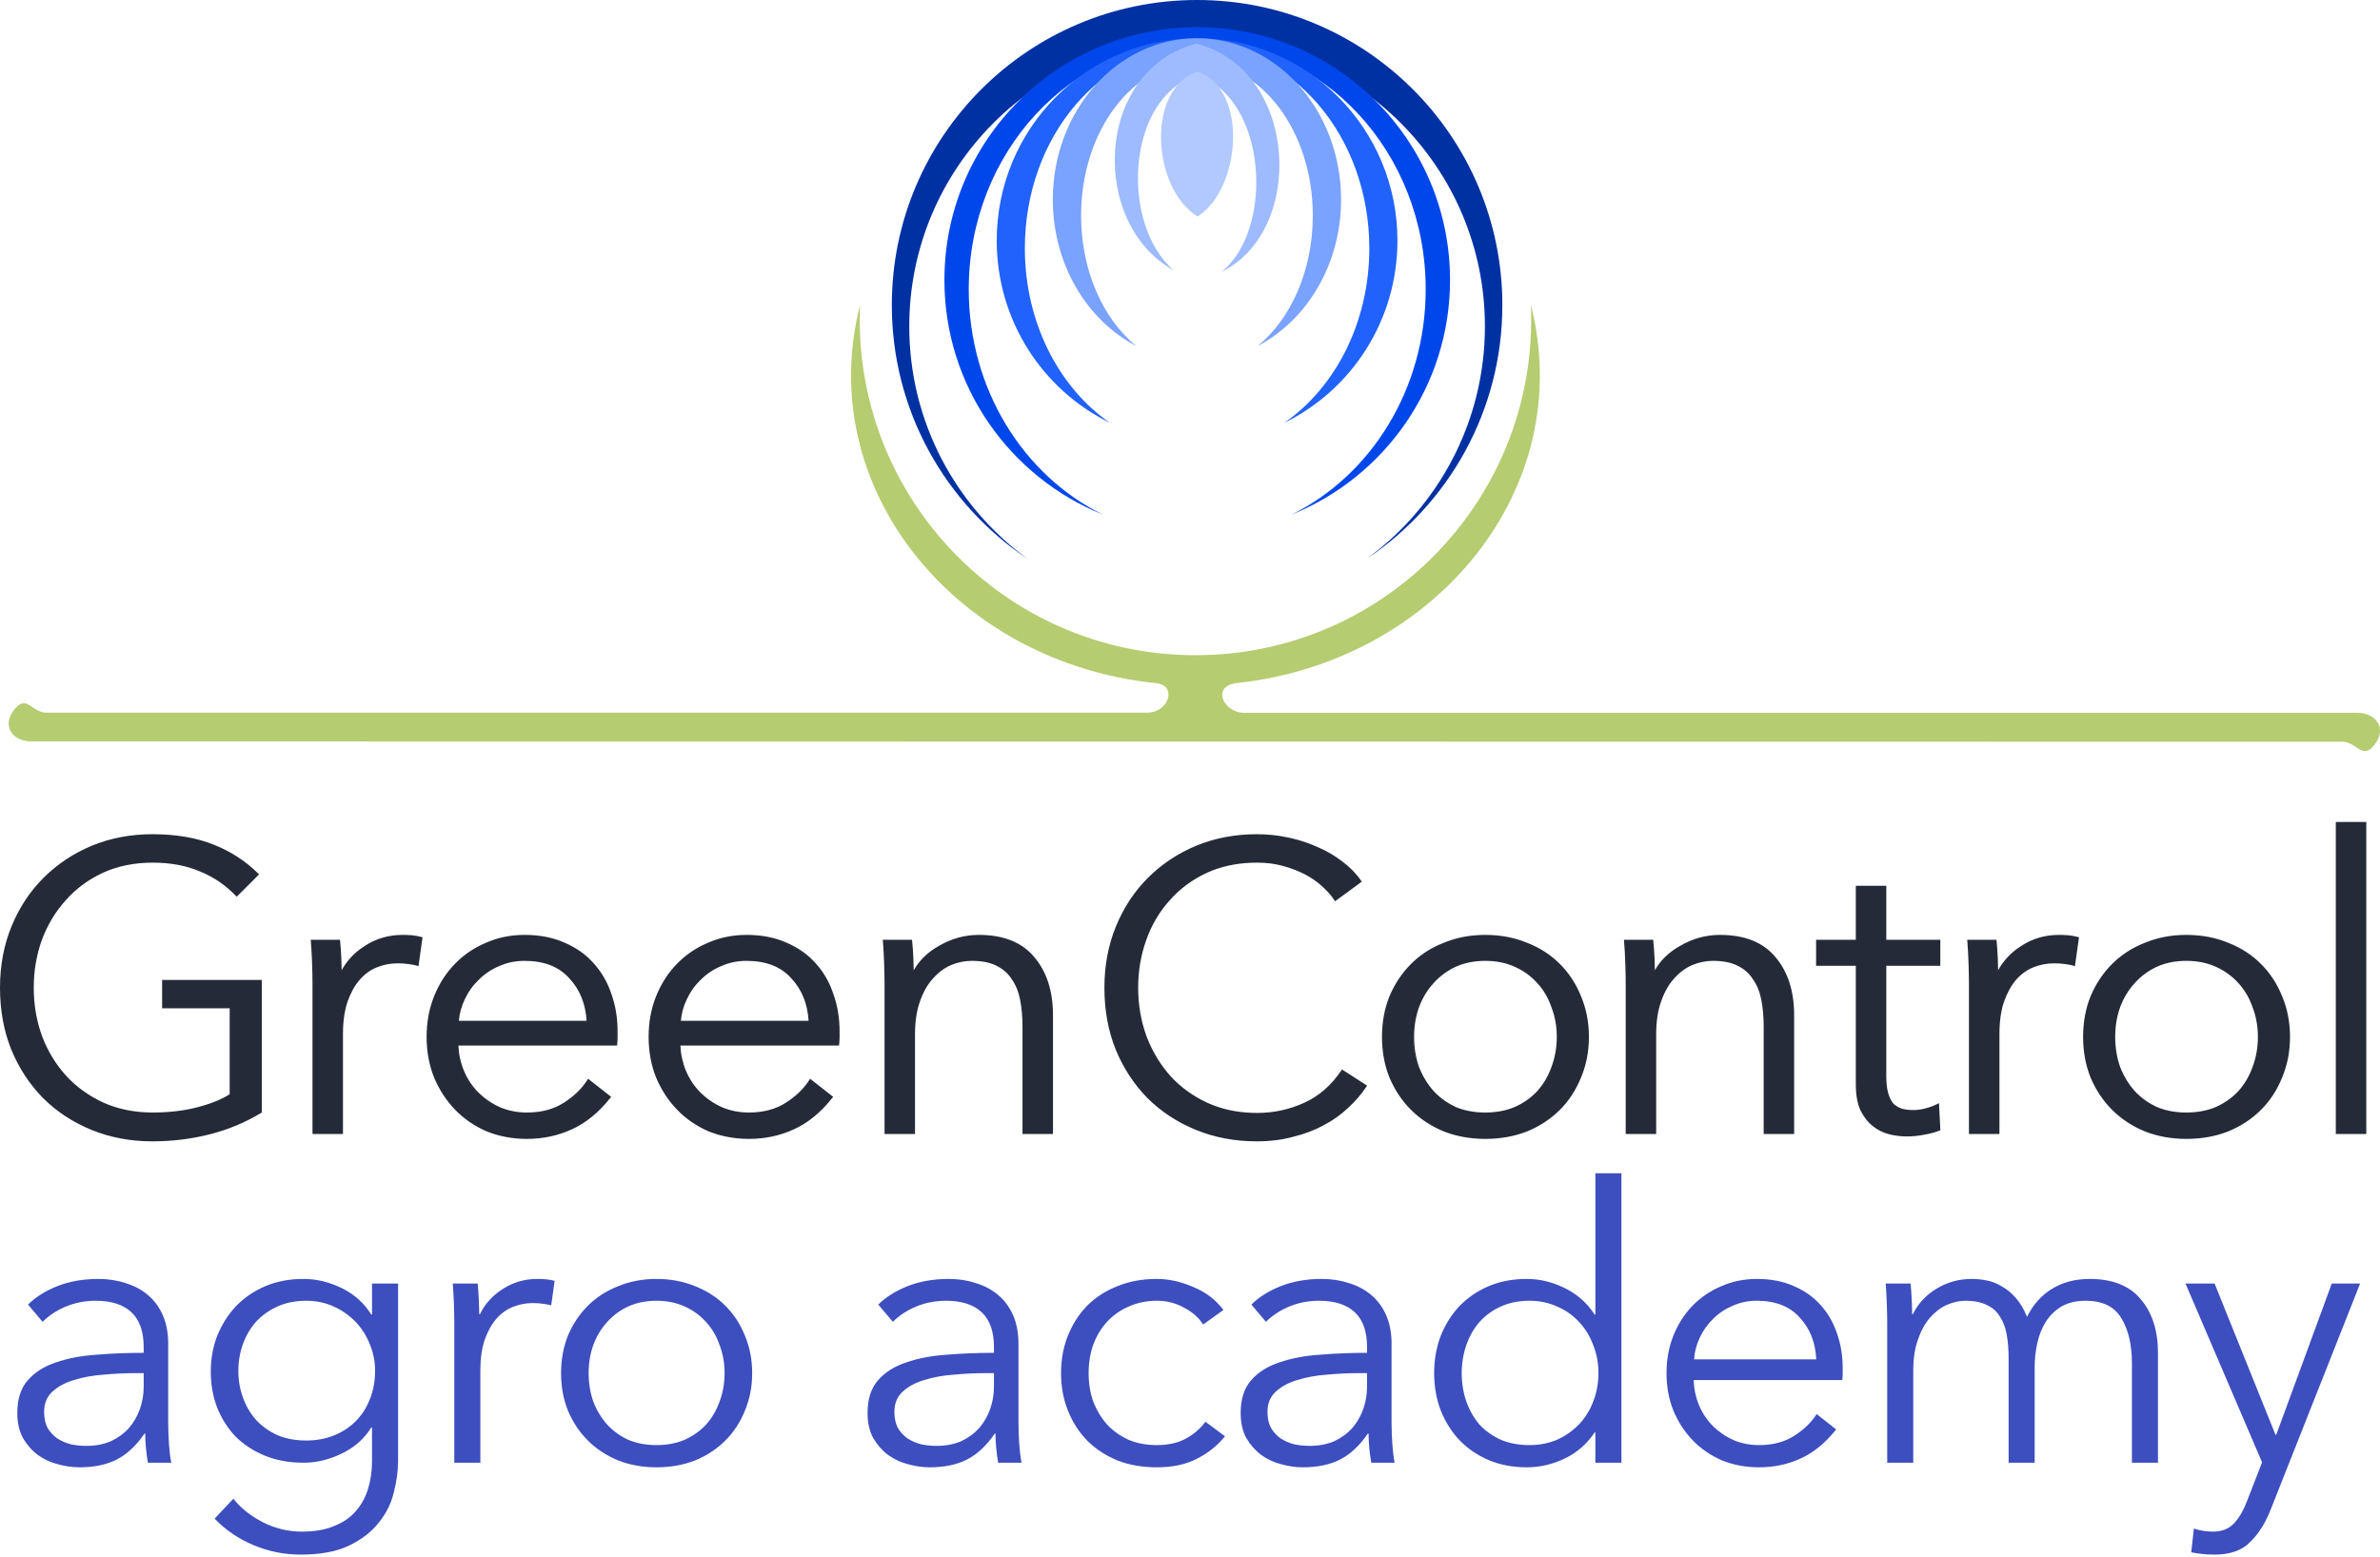 <?xml version="1.0" encoding="UTF-8"?> <svg xmlns="http://www.w3.org/2000/svg" width="550" height="360" viewBox="0 0 550 360" fill="none"><path d="M33.206 311.396C33.206 307.797 32.262 305.113 30.374 303.342C28.486 301.572 25.743 300.687 22.143 300.687C19.665 300.687 17.364 301.13 15.24 302.015C13.116 302.9 11.316 304.08 9.841 305.555L6.478 301.572C8.189 299.861 10.431 298.445 13.204 297.324C16.037 296.203 19.223 295.643 22.763 295.643C25.005 295.643 27.1 295.967 29.047 296.616C30.994 297.206 32.705 298.121 34.18 299.36C35.655 300.599 36.806 302.162 37.632 304.051C38.458 305.939 38.871 308.151 38.871 310.688V328.832C38.871 330.425 38.93 332.077 39.048 333.788C39.166 335.499 39.343 336.945 39.579 338.125H34.18C34.003 337.122 33.855 336.03 33.737 334.85C33.62 333.67 33.56 332.519 33.56 331.398H33.383C31.495 334.172 29.342 336.178 26.923 337.417C24.563 338.597 21.701 339.187 18.338 339.187C16.745 339.187 15.093 338.951 13.382 338.479C11.729 338.066 10.195 337.358 8.779 336.355C7.422 335.352 6.272 334.054 5.328 332.46C4.443 330.867 4 328.92 4 326.619C4 323.433 4.797 320.925 6.39 319.096C8.042 317.208 10.225 315.822 12.939 314.937C15.653 313.993 18.751 313.402 22.232 313.166C25.772 312.871 29.43 312.724 33.206 312.724V311.396ZM31.436 317.415C28.958 317.415 26.451 317.533 23.913 317.769C21.435 317.946 19.164 318.359 17.099 319.008C15.093 319.598 13.441 320.483 12.142 321.663C10.844 322.843 10.195 324.407 10.195 326.354C10.195 327.829 10.461 329.068 10.992 330.071C11.582 331.074 12.349 331.9 13.293 332.549C14.237 333.139 15.27 333.582 16.391 333.877C17.571 334.113 18.751 334.231 19.931 334.231C22.055 334.231 23.943 333.877 25.595 333.169C27.247 332.401 28.634 331.398 29.755 330.159C30.876 328.861 31.731 327.386 32.322 325.734C32.911 324.082 33.206 322.341 33.206 320.512V317.415H31.436Z" fill="#3D4EBF"></path><path d="M53.932 346.444C55.584 348.568 57.827 350.368 60.659 351.843C63.55 353.318 66.589 354.056 69.775 354.056C72.725 354.056 75.233 353.613 77.298 352.728C79.363 351.902 81.015 350.751 82.254 349.276C83.552 347.801 84.496 346.061 85.086 344.055C85.676 342.107 85.971 340.013 85.971 337.771V329.982H85.794C84.201 332.578 81.929 334.585 78.979 336.001C76.088 337.417 73.138 338.125 70.129 338.125C66.884 338.125 63.934 337.594 61.278 336.532C58.682 335.47 56.44 334.024 54.552 332.195C52.723 330.307 51.277 328.065 50.215 325.469C49.212 322.872 48.711 320.07 48.711 317.061C48.711 314.111 49.212 311.337 50.215 308.741C51.277 306.145 52.723 303.874 54.552 301.926C56.44 299.979 58.682 298.445 61.278 297.324C63.934 296.203 66.884 295.643 70.129 295.643C73.138 295.643 76.088 296.351 78.979 297.767C81.87 299.183 84.142 301.218 85.794 303.874H85.971V296.705H91.989V337.771C91.989 340.013 91.665 342.402 91.016 344.94C90.426 347.477 89.275 349.807 87.564 351.931C85.912 354.056 83.641 355.826 80.749 357.242C77.858 358.658 74.112 359.366 69.509 359.366C65.674 359.366 62.016 358.628 58.535 357.153C55.053 355.678 52.074 353.643 49.596 351.046L53.932 346.444ZM55.083 316.884C55.083 319.067 55.437 321.132 56.145 323.079C56.853 325.026 57.856 326.737 59.154 328.212C60.511 329.687 62.163 330.867 64.111 331.752C66.058 332.578 68.27 332.992 70.748 332.992C73.049 332.992 75.174 332.608 77.121 331.841C79.068 331.074 80.749 329.982 82.165 328.566C83.582 327.15 84.673 325.469 85.44 323.522C86.266 321.515 86.679 319.303 86.679 316.884C86.679 314.701 86.266 312.635 85.44 310.688C84.673 308.741 83.582 307.03 82.165 305.555C80.749 304.08 79.068 302.9 77.121 302.015C75.174 301.13 73.049 300.687 70.748 300.687C68.27 300.687 66.058 301.13 64.111 302.015C62.163 302.9 60.511 304.08 59.154 305.555C57.856 307.03 56.853 308.741 56.145 310.688C55.437 312.635 55.083 314.701 55.083 316.884Z" fill="#3D4EBF"></path><path d="M104.985 305.821C104.985 304.7 104.956 303.254 104.897 301.484C104.838 299.714 104.749 298.121 104.631 296.705H110.384C110.502 297.826 110.59 299.065 110.649 300.422C110.708 301.779 110.738 302.9 110.738 303.785H110.915C112.095 301.366 113.865 299.419 116.225 297.944C118.585 296.41 121.24 295.643 124.191 295.643C124.958 295.643 125.636 295.672 126.226 295.731C126.875 295.79 127.524 295.908 128.173 296.085L127.377 301.749C127.023 301.631 126.433 301.513 125.607 301.395C124.781 301.277 123.955 301.218 123.128 301.218C121.535 301.218 120.001 301.513 118.526 302.103C117.051 302.693 115.753 303.637 114.632 304.936C113.57 306.175 112.685 307.797 111.977 309.803C111.328 311.75 111.003 314.111 111.003 316.884V338.125H104.985V305.821Z" fill="#3D4EBF"></path><path d="M173.822 317.415C173.822 320.542 173.261 323.433 172.14 326.088C171.078 328.743 169.573 331.044 167.626 332.992C165.679 334.939 163.349 336.473 160.634 337.594C157.92 338.656 154.941 339.187 151.695 339.187C148.509 339.187 145.559 338.656 142.845 337.594C140.131 336.473 137.8 334.939 135.853 332.992C133.906 331.044 132.372 328.743 131.251 326.088C130.189 323.433 129.658 320.542 129.658 317.415C129.658 314.288 130.189 311.396 131.251 308.741C132.372 306.086 133.906 303.785 135.853 301.838C137.8 299.891 140.131 298.386 142.845 297.324C145.559 296.203 148.509 295.643 151.695 295.643C154.941 295.643 157.92 296.203 160.634 297.324C163.349 298.386 165.679 299.891 167.626 301.838C169.573 303.785 171.078 306.086 172.14 308.741C173.261 311.396 173.822 314.288 173.822 317.415ZM167.449 317.415C167.449 315.114 167.066 312.96 166.299 310.954C165.591 308.889 164.558 307.119 163.201 305.644C161.844 304.11 160.192 302.9 158.245 302.015C156.298 301.13 154.115 300.687 151.695 300.687C149.276 300.687 147.093 301.13 145.146 302.015C143.258 302.9 141.635 304.11 140.278 305.644C138.921 307.119 137.859 308.889 137.092 310.954C136.384 312.96 136.03 315.114 136.03 317.415C136.03 319.716 136.384 321.899 137.092 323.964C137.859 325.97 138.921 327.74 140.278 329.274C141.635 330.749 143.258 331.929 145.146 332.814C147.093 333.641 149.276 334.054 151.695 334.054C154.115 334.054 156.298 333.641 158.245 332.814C160.192 331.929 161.844 330.749 163.201 329.274C164.558 327.74 165.591 325.97 166.299 323.964C167.066 321.899 167.449 319.716 167.449 317.415Z" fill="#3D4EBF"></path><path d="M229.697 311.396C229.697 307.797 228.753 305.113 226.865 303.342C224.977 301.572 222.233 300.687 218.634 300.687C216.156 300.687 213.855 301.13 211.731 302.015C209.606 302.9 207.807 304.08 206.332 305.555L202.969 301.572C204.68 299.861 206.922 298.445 209.695 297.324C212.527 296.203 215.713 295.643 219.253 295.643C221.496 295.643 223.59 295.967 225.537 296.616C227.484 297.206 229.195 298.121 230.67 299.36C232.146 300.599 233.296 302.162 234.122 304.051C234.948 305.939 235.361 308.151 235.361 310.688V328.832C235.361 330.425 235.42 332.077 235.538 333.788C235.656 335.499 235.833 336.945 236.069 338.125H230.67C230.493 337.122 230.346 336.03 230.228 334.85C230.11 333.67 230.051 332.519 230.051 331.398H229.874C227.986 334.172 225.832 336.178 223.413 337.417C221.053 338.597 218.191 339.187 214.828 339.187C213.235 339.187 211.583 338.951 209.872 338.479C208.22 338.066 206.686 337.358 205.27 336.355C203.913 335.352 202.762 334.054 201.818 332.46C200.933 330.867 200.49 328.92 200.49 326.619C200.49 323.433 201.287 320.925 202.88 319.096C204.532 317.208 206.715 315.822 209.429 314.937C212.144 313.993 215.241 313.402 218.722 313.166C222.263 312.871 225.921 312.724 229.697 312.724V311.396ZM227.927 317.415C225.449 317.415 222.941 317.533 220.404 317.769C217.926 317.946 215.654 318.359 213.589 319.008C211.583 319.598 209.931 320.483 208.633 321.663C207.335 322.843 206.686 324.407 206.686 326.354C206.686 327.829 206.951 329.068 207.482 330.071C208.072 331.074 208.839 331.9 209.783 332.549C210.727 333.139 211.76 333.582 212.881 333.877C214.061 334.113 215.241 334.231 216.421 334.231C218.545 334.231 220.433 333.877 222.086 333.169C223.738 332.401 225.124 331.398 226.245 330.159C227.366 328.861 228.222 327.386 228.812 325.734C229.402 324.082 229.697 322.341 229.697 320.512V317.415H227.927Z" fill="#3D4EBF"></path><path d="M278.036 306.175C277.033 304.582 275.558 303.283 273.611 302.28C271.723 301.218 269.658 300.687 267.416 300.687C264.997 300.687 262.814 301.13 260.866 302.015C258.919 302.841 257.238 304.021 255.822 305.555C254.465 307.03 253.403 308.8 252.636 310.865C251.927 312.871 251.573 315.055 251.573 317.415C251.573 319.775 251.927 321.958 252.636 323.964C253.403 325.97 254.465 327.74 255.822 329.274C257.179 330.749 258.831 331.929 260.778 332.814C262.725 333.641 264.908 334.054 267.327 334.054C269.982 334.054 272.225 333.552 274.054 332.549C275.883 331.546 277.387 330.248 278.567 328.655L283.081 332.018C281.311 334.201 279.128 335.942 276.532 337.24C273.995 338.538 270.926 339.187 267.327 339.187C263.964 339.187 260.925 338.656 258.211 337.594C255.497 336.473 253.167 334.939 251.219 332.992C249.331 331.044 247.856 328.743 246.794 326.088C245.732 323.433 245.201 320.542 245.201 317.415C245.201 314.288 245.732 311.396 246.794 308.741C247.856 306.086 249.331 303.785 251.219 301.838C253.167 299.891 255.497 298.386 258.211 297.324C260.925 296.203 263.964 295.643 267.327 295.643C270.1 295.643 272.903 296.262 275.735 297.501C278.626 298.681 280.957 300.451 282.727 302.811L278.036 306.175Z" fill="#3D4EBF"></path><path d="M315.916 311.396C315.916 307.797 314.972 305.113 313.084 303.342C311.196 301.572 308.452 300.687 304.853 300.687C302.375 300.687 300.074 301.13 297.95 302.015C295.826 302.9 294.026 304.08 292.551 305.555L289.188 301.572C290.899 299.861 293.141 298.445 295.914 297.324C298.746 296.203 301.933 295.643 305.473 295.643C307.715 295.643 309.809 295.967 311.757 296.616C313.704 297.206 315.415 298.121 316.89 299.36C318.365 300.599 319.515 302.162 320.342 304.051C321.168 305.939 321.581 308.151 321.581 310.688V328.832C321.581 330.425 321.64 332.077 321.758 333.788C321.876 335.499 322.053 336.945 322.289 338.125H316.89C316.713 337.122 316.565 336.03 316.447 334.85C316.329 333.67 316.27 332.519 316.27 331.398H316.093C314.205 334.172 312.052 336.178 309.632 337.417C307.272 338.597 304.411 339.187 301.048 339.187C299.454 339.187 297.802 338.951 296.091 338.479C294.439 338.066 292.905 337.358 291.489 336.355C290.132 335.352 288.981 334.054 288.037 332.46C287.152 330.867 286.71 328.92 286.71 326.619C286.71 323.433 287.506 320.925 289.099 319.096C290.751 317.208 292.935 315.822 295.649 314.937C298.363 313.993 301.461 313.402 304.942 313.166C308.482 312.871 312.14 312.724 315.916 312.724V311.396ZM314.146 317.415C311.668 317.415 309.16 317.533 306.623 317.769C304.145 317.946 301.874 318.359 299.808 319.008C297.802 319.598 296.15 320.483 294.852 321.663C293.554 322.843 292.905 324.407 292.905 326.354C292.905 327.829 293.171 329.068 293.702 330.071C294.292 331.074 295.059 331.9 296.003 332.549C296.947 333.139 297.979 333.582 299.1 333.877C300.28 334.113 301.461 334.231 302.641 334.231C304.765 334.231 306.653 333.877 308.305 333.169C309.957 332.401 311.344 331.398 312.465 330.159C313.586 328.861 314.441 327.386 315.031 325.734C315.621 324.082 315.916 322.341 315.916 320.512V317.415H314.146Z" fill="#3D4EBF"></path><path d="M368.504 331.133C366.734 333.788 364.433 335.794 361.601 337.151C358.768 338.508 355.848 339.187 352.839 339.187C349.593 339.187 346.643 338.626 343.988 337.505C341.392 336.384 339.15 334.85 337.262 332.903C335.433 330.956 333.987 328.655 332.925 326C331.922 323.345 331.42 320.483 331.42 317.415C331.42 314.347 331.922 311.485 332.925 308.83C333.987 306.175 335.433 303.874 337.262 301.926C339.15 299.979 341.392 298.445 343.988 297.324C346.643 296.203 349.593 295.643 352.839 295.643C355.848 295.643 358.768 296.351 361.601 297.767C364.433 299.124 366.734 301.159 368.504 303.874H368.681V271.215H374.699V338.125H368.681V331.133H368.504ZM337.793 317.415C337.793 319.716 338.147 321.899 338.855 323.964C339.563 325.97 340.566 327.74 341.864 329.274C343.221 330.749 344.873 331.929 346.82 332.814C348.767 333.641 350.98 334.054 353.458 334.054C355.759 334.054 357.883 333.641 359.83 332.814C361.778 331.929 363.459 330.749 364.875 329.274C366.291 327.799 367.383 326.059 368.15 324.053C368.976 321.987 369.389 319.775 369.389 317.415C369.389 315.055 368.976 312.871 368.15 310.865C367.383 308.8 366.291 307.03 364.875 305.555C363.459 304.021 361.778 302.841 359.83 302.015C357.883 301.13 355.759 300.687 353.458 300.687C350.98 300.687 348.767 301.13 346.82 302.015C344.873 302.9 343.221 304.11 341.864 305.644C340.566 307.119 339.563 308.889 338.855 310.954C338.147 312.96 337.793 315.114 337.793 317.415Z" fill="#3D4EBF"></path><path d="M419.723 314.229C419.546 310.334 418.278 307.119 415.917 304.582C413.616 301.985 410.312 300.687 406.005 300.687C403.999 300.687 402.14 301.071 400.429 301.838C398.718 302.546 397.213 303.549 395.915 304.847C394.617 306.086 393.585 307.532 392.818 309.184C392.051 310.777 391.608 312.458 391.49 314.229H419.723ZM425.83 316.176C425.83 316.589 425.83 317.031 425.83 317.503C425.83 317.975 425.8 318.477 425.741 319.008H391.402C391.461 321.073 391.874 323.02 392.641 324.849C393.408 326.678 394.47 328.271 395.827 329.628C397.184 330.985 398.777 332.077 400.606 332.903C402.435 333.67 404.412 334.054 406.536 334.054C409.663 334.054 412.348 333.346 414.59 331.929C416.891 330.454 418.632 328.773 419.812 326.885L424.325 330.425C421.847 333.552 419.104 335.794 416.094 337.151C413.144 338.508 409.958 339.187 406.536 339.187C403.468 339.187 400.606 338.656 397.951 337.594C395.355 336.473 393.113 334.939 391.225 332.992C389.337 331.044 387.832 328.743 386.711 326.088C385.649 323.433 385.118 320.542 385.118 317.415C385.118 314.288 385.649 311.396 386.711 308.741C387.773 306.086 389.248 303.785 391.136 301.838C393.024 299.891 395.237 298.386 397.774 297.324C400.311 296.203 403.055 295.643 406.005 295.643C409.25 295.643 412.112 296.203 414.59 297.324C417.068 298.386 419.133 299.861 420.785 301.749C422.437 303.578 423.676 305.732 424.502 308.21C425.387 310.688 425.83 313.343 425.83 316.176Z" fill="#3D4EBF"></path><path d="M442.05 303.785C443.23 301.366 445.029 299.419 447.449 297.944C449.927 296.41 452.67 295.643 455.679 295.643C456.801 295.643 457.951 295.761 459.131 295.997C460.37 296.233 461.55 296.705 462.671 297.413C463.851 298.062 464.913 298.947 465.857 300.068C466.861 301.189 467.716 302.634 468.424 304.405C469.84 301.572 471.758 299.419 474.177 297.944C476.655 296.41 479.576 295.643 482.939 295.643C488.19 295.643 492.114 297.206 494.71 300.333C497.365 303.46 498.693 307.591 498.693 312.724V338.125H492.674V315.202C492.674 310.836 491.848 307.325 490.196 304.67C488.603 302.015 485.86 300.687 481.965 300.687C479.782 300.687 477.924 301.13 476.39 302.015C474.914 302.9 473.705 304.08 472.761 305.555C471.876 306.971 471.227 308.594 470.814 310.423C470.401 312.252 470.194 314.14 470.194 316.087V338.125H464.176V313.963C464.176 311.957 464.028 310.128 463.733 308.476C463.438 306.824 462.907 305.437 462.14 304.316C461.432 303.136 460.429 302.251 459.131 301.661C457.833 301.012 456.181 300.687 454.175 300.687C452.759 300.687 451.313 301.012 449.838 301.661C448.422 302.31 447.124 303.313 445.944 304.67C444.823 305.968 443.908 307.65 443.2 309.715C442.492 311.721 442.138 314.111 442.138 316.884V338.125H436.12V305.821C436.12 304.7 436.09 303.254 436.031 301.484C435.972 299.714 435.884 298.121 435.766 296.705H441.519C441.637 297.826 441.725 299.065 441.784 300.422C441.843 301.779 441.873 302.9 441.873 303.785H442.05Z" fill="#3D4EBF"></path><path d="M525.847 331.664H526.024L538.857 296.705H545.406L524.785 348.834C523.546 352.02 521.953 354.557 520.006 356.445C518.118 358.392 515.374 359.366 511.775 359.366C509.946 359.366 508.146 359.189 506.376 358.835L506.995 353.348C508.412 353.82 509.887 354.056 511.421 354.056C513.486 354.056 515.108 353.407 516.288 352.108C517.469 350.869 518.501 349.07 519.386 346.71L522.749 338.036L505.048 296.705H511.775L525.847 331.664Z" fill="#3D4EBF"></path><path d="M35.216 192.838C40.605 192.838 45.311 193.632 49.328 195.226C53.337 196.817 56.779 199.047 59.648 201.916L59.866 202.131L59.648 202.346L54.698 207.299L54.483 207.072C52.18 204.645 49.439 202.775 46.261 201.467C43.089 200.099 39.437 199.41 35.309 199.41C31.058 199.41 27.222 200.187 23.798 201.743C20.43 203.303 17.565 205.425 15.197 208.104L15.193 208.106C12.825 210.724 10.982 213.779 9.671 217.274C8.422 220.772 7.8 224.46 7.8 228.337C7.8 232.214 8.425 235.9 9.674 239.397C10.986 242.894 12.825 245.95 15.193 248.568C17.56 251.184 20.427 253.273 23.795 254.833C27.219 256.39 31.058 257.172 35.309 257.172C39.071 257.172 42.513 256.762 45.638 255.95C48.697 255.155 51.172 254.152 53.074 252.952V233.088H37.463V226.52H60.495V257.175L60.35 257.265C56.665 259.488 52.694 261.138 48.44 262.218C44.189 263.296 39.781 263.836 35.216 263.836C30.134 263.836 25.424 262.948 21.095 261.166C16.771 259.386 13.048 256.934 9.928 253.813L9.925 253.811C6.806 250.628 4.355 246.874 2.575 242.551C0.857 238.222 0 233.48 0 228.337C6.87311e-05 223.193 0.887 218.453 2.67 214.124C4.45 209.801 6.902 206.078 10.023 202.957C13.205 199.775 16.929 197.293 21.19 195.512C25.519 193.729 30.196 192.838 35.216 192.838ZM290.436 192.838C292.916 192.838 295.334 193.092 297.689 193.602L298.587 193.804C300.668 194.298 302.63 194.961 304.47 195.798C306.569 196.689 308.477 197.804 310.198 199.142C311.926 200.422 313.373 201.896 314.528 203.564L314.695 203.809L314.457 203.984L308.779 208.148L308.521 208.339L308.345 208.068C307.669 207.024 306.741 205.971 305.558 204.912L305.552 204.909C304.44 203.859 303.107 202.928 301.552 202.119C299.997 201.311 298.284 200.655 296.411 200.155C294.612 199.659 292.65 199.41 290.53 199.41C286.756 199.41 283.323 200.006 280.23 201.198L278.925 201.746C275.557 203.306 272.691 205.425 270.324 208.104L270.321 208.106C267.953 210.724 266.142 213.781 264.894 217.277C263.645 220.775 263.02 224.461 263.02 228.337C263.02 232.212 263.645 235.898 264.894 239.395L265.409 240.688C266.672 243.658 268.34 246.316 270.413 248.663C272.781 251.28 275.651 253.367 279.021 254.928L280.323 255.477C283.409 256.669 286.811 257.268 290.53 257.268C294.334 257.267 297.95 256.486 301.379 254.928C304.791 253.377 307.649 250.894 309.954 247.468L310.12 247.218L310.374 247.382L315.67 250.788L315.933 250.955L315.76 251.212C314.61 252.937 313.207 254.565 311.551 256.094L311.548 256.09C309.95 257.623 308.068 258.961 305.903 260.107L305.906 260.11C303.8 261.259 301.442 262.151 298.834 262.787L298.831 262.784C296.281 263.484 293.482 263.836 290.436 263.836C285.354 263.836 280.646 262.948 276.317 261.166C271.994 259.386 268.268 256.934 265.147 253.813C262.028 250.631 259.578 246.874 257.798 242.551L257.795 242.548C256.076 238.219 255.22 233.48 255.22 228.337C255.22 223.193 256.11 218.453 257.893 214.124C259.673 209.801 262.122 206.077 265.242 202.957C268.425 199.775 272.152 197.29 276.413 195.509C280.741 193.727 285.417 192.838 290.436 192.838ZM35.215 263.531L35.216 263.532C35.47 263.532 35.724 263.53 35.977 263.526C35.724 263.53 35.47 263.531 35.215 263.531ZM36.397 263.519C36.537 263.516 36.677 263.513 36.816 263.509C36.677 263.513 36.537 263.516 36.397 263.519ZM37.06 263.501C37.258 263.495 37.456 263.487 37.654 263.479C37.456 263.487 37.258 263.495 37.06 263.501ZM37.908 263.467C38.078 263.459 38.248 263.45 38.418 263.44C38.248 263.45 38.078 263.459 37.908 263.467ZM287.73 263.444C287.813 263.45 287.895 263.453 287.978 263.458C287.895 263.453 287.813 263.45 287.73 263.444ZM32.514 263.444C32.584 263.449 32.655 263.452 32.726 263.456C32.655 263.452 32.584 263.449 32.514 263.444ZM38.708 263.423C38.908 263.41 39.109 263.397 39.309 263.383C39.109 263.397 38.908 263.41 38.708 263.423ZM286.809 263.373C286.984 263.389 287.16 263.402 287.336 263.415C287.16 263.402 286.984 263.389 286.809 263.373ZM31.589 263.373C31.762 263.388 31.935 263.401 32.109 263.414C31.935 263.401 31.762 263.388 31.589 263.373ZM41.895 263.131C41.092 263.229 40.285 263.309 39.472 263.371C40.285 263.309 41.092 263.229 41.895 263.131ZM285.982 263.29C286.16 263.31 286.338 263.328 286.517 263.345C286.338 263.328 286.16 263.31 285.982 263.29ZM30.768 263.291C30.941 263.31 31.114 263.327 31.288 263.344C31.114 263.327 30.941 263.31 30.768 263.291ZM121.22 216.112C124.721 216.112 127.822 216.715 130.516 217.933C133.202 219.084 135.447 220.687 137.245 222.74C139.04 224.727 140.385 227.066 141.28 229.75L141.617 230.764C142.351 233.154 142.717 235.689 142.717 238.366V239.785C142.717 240.302 142.686 240.85 142.622 241.427L142.592 241.698H105.931C106.024 243.753 106.449 245.692 107.215 247.519C108.02 249.438 109.135 251.111 110.557 252.532C111.98 253.955 113.655 255.099 115.578 255.968C117.491 256.768 119.56 257.172 121.789 257.172C125.083 257.172 127.893 256.426 130.232 254.949L131.114 254.355C133.108 252.947 134.641 251.378 135.72 249.652L135.901 249.363L136.166 249.572L140.991 253.357L141.233 253.548L141.042 253.786C138.369 257.159 135.4 259.593 132.131 261.067L132.128 261.064C128.934 262.533 125.487 263.269 121.789 263.27C118.473 263.27 115.373 262.695 112.496 261.544L112.49 261.541C109.68 260.327 107.248 258.667 105.2 256.556C103.154 254.446 101.528 251.951 100.315 249.08L100.312 249.074C99.162 246.197 98.587 243.067 98.587 239.689C98.587 236.312 99.162 233.182 100.312 230.305C101.462 227.432 103.061 224.937 105.108 222.826C107.155 220.716 109.554 219.083 112.303 217.933C115.055 216.717 118.028 216.112 121.22 216.112ZM172.523 216.112C176.024 216.112 179.126 216.715 181.819 217.933C184.506 219.084 186.751 220.687 188.549 222.74L189.202 223.503C190.674 225.318 191.798 227.402 192.581 229.75C193.539 232.434 194.021 235.307 194.021 238.366V239.785C194.02 240.302 193.987 240.85 193.923 241.427L193.893 241.698H157.231C157.325 243.753 157.753 245.692 158.519 247.519C159.324 249.438 160.439 251.111 161.86 252.532C163.283 253.955 164.962 255.1 166.885 255.968C168.796 256.767 170.862 257.172 173.09 257.172C176.385 257.172 179.197 256.427 181.536 254.949L182.418 254.355C184.412 252.947 185.945 251.378 187.023 249.652L187.202 249.363L187.47 249.572L192.295 253.357L192.537 253.548L192.346 253.786C189.673 257.159 186.704 259.593 183.435 261.067C180.239 262.537 176.789 263.27 173.09 263.27C169.774 263.269 166.676 262.695 163.8 261.544L163.791 261.541C160.982 260.328 158.551 258.666 156.504 256.556C154.458 254.445 152.828 251.951 151.616 249.08L151.613 249.074C150.463 246.197 149.891 243.067 149.891 239.689C149.891 236.312 150.463 233.182 151.613 230.305C152.762 227.432 154.362 224.937 156.409 222.826C158.457 220.715 160.857 219.084 163.606 217.933C166.358 216.718 169.332 216.112 172.523 216.112ZM343.227 216.112C346.728 216.112 349.952 216.717 352.892 217.93C355.83 219.079 358.361 220.71 360.474 222.823C362.584 224.934 364.214 227.429 365.364 230.302L365.791 231.393C366.721 233.966 367.185 236.733 367.186 239.689C367.186 243.069 366.579 246.201 365.364 249.08L365.361 249.077C364.211 251.951 362.585 254.448 360.474 256.559C358.362 258.67 355.836 260.331 352.9 261.544H352.895C349.954 262.695 346.729 263.27 343.227 263.27C339.787 263.269 336.596 262.694 333.656 261.544H333.65C330.715 260.331 328.189 258.67 326.077 256.559C323.967 254.448 322.304 251.953 321.091 249.08L321.088 249.074C319.937 246.197 319.365 243.067 319.365 239.689C319.365 236.312 319.937 233.182 321.088 230.305L321.091 230.302C322.304 227.429 323.967 224.934 326.077 222.823C327.926 220.975 330.091 219.494 332.571 218.383L333.656 217.93C336.596 216.717 339.787 216.112 343.227 216.112ZM505.247 216.112C508.749 216.112 511.972 216.717 514.912 217.93C517.85 219.079 520.381 220.711 522.494 222.823C524.605 224.935 526.235 227.43 527.385 230.305C528.599 233.182 529.206 236.311 529.206 239.689C529.206 243.067 528.595 246.194 527.382 249.071L527.385 249.074C526.235 251.949 524.606 254.447 522.494 256.559C520.383 258.67 517.854 260.331 514.918 261.544C511.977 262.695 508.75 263.27 505.247 263.27C501.807 263.269 498.614 262.694 495.674 261.544C492.739 260.332 490.21 258.669 488.099 256.559C485.988 254.448 484.325 251.953 483.112 249.08L483.109 249.074C481.959 246.197 481.387 243.067 481.387 239.689C481.387 236.312 481.959 233.182 483.109 230.305L483.112 230.302C484.325 227.429 485.988 224.934 488.099 222.823C490.211 220.711 492.737 219.079 495.674 217.93C498.614 216.716 501.807 216.112 505.247 216.112ZM29.967 263.193C30.094 263.21 30.221 263.227 30.349 263.242C30.221 263.227 30.094 263.21 29.967 263.193ZM285.185 263.193C285.314 263.21 285.443 263.226 285.572 263.242C285.443 263.226 285.314 263.21 285.185 263.193ZM284.318 263.068C284.45 263.089 284.581 263.11 284.713 263.129C284.581 263.11 284.45 263.089 284.318 263.068ZM29.112 263.071C29.236 263.091 29.36 263.109 29.484 263.127C29.36 263.109 29.236 263.091 29.112 263.071ZM41.954 263.123C42.197 263.093 42.44 263.062 42.683 263.028C42.44 263.062 42.197 263.093 41.954 263.123ZM296.737 262.963C296.461 263.016 296.183 263.065 295.901 263.111C296.183 263.066 296.461 263.016 296.737 262.963ZM283.458 262.924C283.61 262.951 283.762 262.979 283.914 263.005C283.762 262.979 283.61 262.951 283.458 262.924ZM28.237 262.924C28.388 262.951 28.54 262.979 28.691 263.004C28.54 262.979 28.388 262.951 28.237 262.924ZM42.867 263.003C43.045 262.978 43.223 262.952 43.4 262.925C43.223 262.952 43.045 262.978 42.867 263.003ZM174.816 262.906C174.845 262.904 174.874 262.903 174.903 262.901C174.874 262.903 174.845 262.904 174.816 262.906ZM43.718 262.876C43.876 262.851 44.033 262.825 44.19 262.799C44.033 262.825 43.876 262.851 43.718 262.876ZM175.406 262.861C175.44 262.858 175.474 262.856 175.508 262.853C175.474 262.856 175.44 262.858 175.406 262.861ZM27.504 262.784C27.619 262.807 27.733 262.831 27.849 262.854C27.733 262.831 27.619 262.807 27.504 262.784ZM282.787 262.797C282.881 262.816 282.975 262.835 283.069 262.854C282.975 262.835 282.881 262.816 282.787 262.797ZM175.959 262.808C176.028 262.8 176.098 262.792 176.167 262.784C176.098 262.792 176.028 262.8 175.959 262.808ZM300.333 262.064C299.819 262.217 299.296 262.361 298.761 262.491C298.352 262.604 297.936 262.707 297.514 262.801C297.935 262.707 298.351 262.605 298.76 262.492C299.295 262.362 299.819 262.217 300.333 262.064ZM118.463 262.759C118.478 262.761 118.492 262.762 118.507 262.764C118.492 262.762 118.478 262.761 118.463 262.759ZM44.48 262.75C44.652 262.72 44.822 262.689 44.993 262.658C44.822 262.689 44.652 262.72 44.48 262.75ZM176.604 262.729C176.616 262.727 176.627 262.725 176.638 262.724C176.627 262.725 176.616 262.727 176.604 262.729ZM435.906 217.247H448.394V223.25H435.906V248.773C435.906 250.396 436.064 251.721 436.368 252.755C436.673 253.792 437.094 254.597 437.62 255.185C438.21 255.711 438.887 256.092 439.652 256.329C440.445 256.511 441.302 256.603 442.225 256.603C443.078 256.602 443.966 256.482 444.889 256.236L444.892 256.233C445.88 255.986 446.808 255.648 447.67 255.217L448.087 255.009L448.394 261.056L448.406 261.276L448.2 261.356C447.048 261.805 445.832 262.121 444.556 262.313L444.559 262.316C443.336 262.574 441.988 262.701 440.52 262.701C439.295 262.701 438.01 262.541 436.666 262.221C435.297 261.895 434.028 261.275 432.86 260.367C431.684 259.452 430.71 258.215 429.937 256.669L429.931 256.656C429.212 255.088 428.863 253.054 428.863 250.57V223.25H419.685V217.247H428.863V204.76H435.906V217.247ZM177.174 262.645C177.208 262.639 177.243 262.634 177.277 262.628C177.243 262.634 177.208 262.639 177.174 262.645ZM45.246 262.611C45.43 262.577 45.613 262.541 45.796 262.505C45.613 262.541 45.43 262.577 45.246 262.611ZM26.254 262.51C26.398 262.544 26.543 262.577 26.688 262.609C26.543 262.577 26.398 262.544 26.254 262.51ZM281.486 262.513C281.599 262.54 281.711 262.564 281.824 262.59C281.711 262.564 281.599 262.54 281.486 262.513ZM46.889 262.273C46.597 262.338 46.305 262.402 46.012 262.462C46.266 262.41 46.52 262.357 46.773 262.302L46.889 262.273ZM25.457 262.309C25.616 262.351 25.776 262.391 25.936 262.431C25.776 262.391 25.616 262.351 25.457 262.309ZM280.692 262.312C280.825 262.347 280.958 262.381 281.091 262.414C280.958 262.381 280.825 262.347 280.692 262.312ZM439.195 262.334C439.328 262.346 439.46 262.357 439.592 262.365C439.46 262.357 439.328 262.346 439.195 262.334ZM438.795 262.291C438.88 262.301 438.964 262.31 439.048 262.318C438.964 262.31 438.88 262.301 438.795 262.291ZM178.849 262.316C178.857 262.314 178.865 262.312 178.874 262.31C178.865 262.312 178.857 262.314 178.849 262.316ZM438.416 262.241C438.477 262.25 438.538 262.26 438.599 262.268C438.538 262.26 438.477 262.25 438.416 262.241ZM443.649 262.171C443.451 262.202 443.25 262.229 443.045 262.254C443.25 262.23 443.451 262.202 443.649 262.171ZM24.614 262.074C24.783 262.124 24.953 262.171 25.123 262.218C24.953 262.171 24.783 262.124 24.614 262.074ZM115.442 262.187C115.484 262.197 115.525 262.206 115.566 262.217C115.525 262.206 115.484 262.197 115.442 262.187ZM279.864 262.082C280.015 262.126 280.165 262.168 280.316 262.21C280.165 262.168 280.015 262.126 279.864 262.082ZM179.323 262.199C179.376 262.186 179.428 262.172 179.48 262.158C179.428 262.172 179.376 262.186 179.323 262.199ZM93.05 216.112C93.876 216.112 94.612 216.143 95.255 216.207C95.967 216.272 96.675 216.401 97.386 216.595L97.645 216.666L97.606 216.932L96.706 223.352L96.357 223.235C96.007 223.119 95.4 222.994 94.519 222.868C93.65 222.744 92.782 222.684 91.914 222.684C90.25 222.684 88.647 222.991 87.106 223.607C85.579 224.218 84.231 225.196 83.062 226.549C81.959 227.836 81.026 229.532 80.278 231.648L80.282 231.651C79.602 233.693 79.257 236.181 79.257 239.123V262.135H72.214V227.297C72.214 226.103 72.181 224.562 72.118 222.672C72.055 220.784 71.961 219.086 71.835 217.578L71.809 217.247H78.565L78.592 217.521C78.719 218.727 78.815 220.058 78.878 221.513C78.924 222.564 78.945 223.486 78.958 224.275C80.059 222.283 81.55 220.603 83.438 219.244L84.371 218.618C86.945 216.946 89.842 216.112 93.05 216.112ZM226.19 216.112C231.864 216.112 236.158 217.803 239.007 221.232C241.903 224.643 243.337 229.136 243.337 234.677V262.135H236.291V237.326C236.291 235.009 236.104 232.915 235.73 231.046C235.359 229.189 234.71 227.621 233.794 226.338L233.785 226.325C232.935 224.989 231.749 223.953 230.221 223.22L230.218 223.217C228.759 222.488 226.884 222.114 224.581 222.114C222.922 222.114 221.29 222.45 219.688 223.128L219.69 223.131C218.16 223.804 216.777 224.846 215.542 226.266L215.536 226.271C214.309 227.622 213.32 229.381 212.573 231.559L212.57 231.562C211.828 233.665 211.453 236.184 211.453 239.123V262.135H204.41V227.297C204.41 226.103 204.378 224.562 204.315 222.672C204.252 220.784 204.158 219.086 204.032 217.578L204.005 217.247H210.762L210.788 217.521C210.915 218.727 211.011 220.058 211.074 221.513C211.12 222.568 211.143 223.493 211.155 224.284C212.463 221.961 214.431 220.067 217.056 218.609C219.937 216.946 222.983 216.112 226.19 216.112ZM397.469 216.112C403.142 216.112 407.435 217.803 410.284 221.232C413.18 224.643 414.614 229.136 414.614 234.677V262.135H407.572V237.326C407.572 235.009 407.383 232.915 407.009 231.046C406.637 229.189 405.988 227.621 405.071 226.338L405.062 226.325C404.212 224.989 403.027 223.953 401.498 223.22L401.495 223.217C400.037 222.488 398.162 222.114 395.859 222.114C394.2 222.114 392.569 222.45 390.966 223.128L390.969 223.131C389.439 223.804 388.055 224.846 386.82 226.266L386.813 226.271C385.586 227.622 384.598 229.381 383.852 231.559L383.849 231.562C383.106 233.665 382.73 236.184 382.73 239.123V262.135H375.688V227.297C375.688 226.103 375.656 224.562 375.593 222.672C375.53 220.784 375.435 219.086 375.31 217.578L375.283 217.247H382.039L382.066 217.521C382.193 218.727 382.289 220.058 382.353 221.513C382.398 222.568 382.42 223.493 382.433 224.284C383.74 221.961 385.709 220.067 388.334 218.609C391.215 216.946 394.261 216.112 397.469 216.112ZM475.846 216.112C476.673 216.112 477.409 216.143 478.052 216.207C478.763 216.272 479.473 216.401 480.183 216.595L480.441 216.666L480.406 216.932L479.554 222.987L479.503 223.352L479.154 223.235C478.804 223.119 478.196 222.994 477.315 222.868C476.447 222.744 475.579 222.684 474.711 222.684C473.047 222.684 471.444 222.991 469.903 223.607C468.376 224.219 467.027 225.196 465.858 226.549C464.754 227.837 463.826 229.536 463.078 231.654C462.398 233.695 462.056 236.183 462.056 239.123V262.135H455.011V227.297C455.011 226.103 454.978 224.562 454.915 222.672C454.852 220.784 454.76 219.086 454.635 217.578L454.605 217.247H461.361L461.392 217.521C461.518 218.727 461.612 220.058 461.675 221.513C461.721 222.564 461.742 223.486 461.755 224.275C463.031 221.966 464.833 220.079 467.164 218.621L468.145 218.031C470.468 216.75 473.037 216.112 475.846 216.112ZM546.832 262.135H539.789V190.001H546.832V262.135ZM437.444 262.077C437.475 262.083 437.505 262.089 437.535 262.095C437.505 262.089 437.475 262.083 437.444 262.077ZM114.949 262.053C114.984 262.062 115.019 262.072 115.054 262.082C115.019 262.072 114.984 262.063 114.949 262.053ZM179.866 262.053C179.928 262.035 179.991 262.018 180.053 262C179.991 262.018 179.928 262.035 179.866 262.053ZM448.089 261.072C446.954 261.514 445.755 261.829 444.494 262.019C444.454 262.027 444.414 262.034 444.374 262.042C444.415 262.034 444.456 262.027 444.496 262.019C445.757 261.829 446.955 261.515 448.09 261.073L448.089 261.072ZM23.814 261.829C23.99 261.885 24.167 261.94 24.345 261.993C24.167 261.94 23.99 261.885 23.814 261.829ZM279.09 261.846C279.234 261.891 279.379 261.937 279.524 261.98C279.379 261.937 279.234 261.891 279.09 261.846ZM114.382 261.887C114.458 261.91 114.535 261.933 114.612 261.956C114.535 261.933 114.458 261.91 114.382 261.887ZM180.461 261.878C180.512 261.862 180.564 261.845 180.615 261.829C180.564 261.845 180.512 261.862 180.461 261.878ZM79.288 234.502C79.064 235.9 78.951 237.44 78.951 239.123V261.827H78.952V239.123C78.952 237.441 79.065 235.9 79.288 234.502ZM211.162 238.168C211.153 238.481 211.148 238.8 211.148 239.123V261.827H211.149V239.123C211.149 238.8 211.153 238.481 211.162 238.168ZM382.44 238.168C382.431 238.481 382.426 238.8 382.426 239.123V261.827H382.427V239.123C382.427 238.8 382.431 238.481 382.44 238.168ZM414.31 234.677V261.827H414.311V234.677C414.311 234.603 414.308 234.53 414.308 234.457C414.308 234.53 414.31 234.603 414.31 234.677ZM540.094 261.827H540.095V190.306L546.528 190.305H540.094V261.827ZM375.614 217.552C375.74 219.065 375.833 220.769 375.896 222.66C375.96 224.552 375.992 226.099 375.992 227.297V261.827H375.993V227.297C375.993 226.099 375.962 224.553 375.898 222.661C375.835 220.769 375.74 219.066 375.614 217.553H381.764C381.89 218.751 381.985 220.076 382.048 221.526C382.05 221.581 382.052 221.635 382.055 221.689L382.049 221.527C381.986 220.077 381.892 218.75 381.766 217.552H375.614ZM72.14 217.552C72.266 219.065 72.36 220.769 72.423 222.66C72.47 224.079 72.5 225.304 72.512 226.333C72.516 226.676 72.518 226.997 72.518 227.297V261.827H72.519V227.297C72.519 226.099 72.487 224.553 72.424 222.661C72.361 220.769 72.266 219.066 72.14 217.553H78.288V217.552H72.14ZM113.849 261.715C113.939 261.745 114.029 261.775 114.119 261.804C114.029 261.775 113.939 261.745 113.849 261.715ZM23 261.558C23.182 261.621 23.364 261.683 23.547 261.743C23.364 261.683 23.182 261.621 23 261.558ZM278.288 261.581C278.434 261.631 278.581 261.681 278.729 261.729C278.581 261.681 278.434 261.631 278.288 261.581ZM181.016 261.698C181.06 261.683 181.104 261.668 181.148 261.652C181.104 261.668 181.06 261.683 181.016 261.698ZM113.279 261.516C113.388 261.555 113.496 261.594 113.605 261.632C113.496 261.594 113.388 261.555 113.279 261.516ZM302.287 261.416C302.134 261.473 301.98 261.529 301.824 261.584C301.98 261.529 302.134 261.473 302.287 261.416ZM22.266 261.294C22.431 261.356 22.598 261.417 22.765 261.477C22.598 261.417 22.431 261.356 22.266 261.294ZM277.589 261.331C277.709 261.376 277.83 261.421 277.951 261.464C277.83 261.421 277.709 261.376 277.589 261.331ZM112.792 261.331C112.9 261.373 113.008 261.416 113.117 261.457C113.008 261.416 112.9 261.373 112.792 261.331ZM19.211 259.987C19.863 260.302 20.529 260.602 21.211 260.883C21.455 260.983 21.701 261.08 21.947 261.175C21.701 261.08 21.456 260.983 21.212 260.883C20.529 260.602 19.863 260.302 19.211 259.987ZM54.491 259.89C54.188 260.016 53.882 260.137 53.575 260.257C53.882 260.137 54.188 260.016 54.491 259.89ZM7.948 251.127C8.638 251.986 9.37 252.81 10.143 253.599C12.541 255.997 15.303 257.995 18.424 259.596C15.303 257.995 12.542 255.997 10.144 253.599C9.178 252.613 8.276 251.572 7.439 250.476L7.948 251.127ZM56.679 258.907V258.908V258.907ZM186.712 258.824C186.53 258.954 186.346 259.08 186.162 259.202C186.346 259.08 186.53 258.954 186.712 258.824ZM60.191 257.004C59.505 257.418 58.809 257.813 58.103 258.187L58.806 257.807C59.272 257.548 59.734 257.281 60.191 257.005V257.004ZM187.281 249.814L192.106 253.599C190.812 255.232 189.449 256.638 188.02 257.819C189.45 256.638 190.813 255.232 192.107 253.599L187.282 249.813L187.281 249.814ZM289.02 257.537C289.517 257.559 290.02 257.572 290.529 257.572C290.648 257.572 290.767 257.569 290.885 257.567C290.767 257.569 290.648 257.571 290.53 257.571L289.02 257.537ZM37.047 257.445C36.475 257.465 35.896 257.477 35.309 257.477C34.909 257.477 34.513 257.468 34.12 257.454C34.513 257.468 34.909 257.478 35.309 257.478C35.895 257.478 36.475 257.465 37.047 257.445ZM134.92 251.286C133.749 252.717 132.241 254.023 130.396 255.205C128 256.719 125.131 257.476 121.789 257.477L120.944 257.458C121.223 257.471 121.505 257.478 121.788 257.478C125.131 257.477 128.001 256.721 130.397 255.207C132.396 253.926 133.999 252.498 135.206 250.926L134.92 251.286ZM172.047 257.446C172.391 257.466 172.739 257.478 173.091 257.478C173.404 257.478 173.713 257.467 174.019 257.454C173.713 257.467 173.404 257.477 173.09 257.477C172.738 257.477 172.391 257.466 172.047 257.446ZM343.227 257.477C343.115 257.477 343.003 257.474 342.892 257.473C343.003 257.474 343.115 257.478 343.228 257.478C343.341 257.478 343.453 257.474 343.565 257.473C343.453 257.474 343.34 257.477 343.227 257.477ZM505.247 257.477C505.135 257.477 505.023 257.474 504.912 257.473C505.023 257.474 505.136 257.478 505.248 257.478C505.361 257.478 505.474 257.474 505.586 257.473C505.473 257.474 505.36 257.477 505.247 257.477ZM341.62 257.416C342.004 257.445 342.394 257.464 342.79 257.472C342.394 257.464 342.004 257.445 341.62 257.416ZM344.839 257.416C344.452 257.445 344.06 257.464 343.661 257.472C344.06 257.464 344.452 257.445 344.839 257.416ZM503.635 257.416C504.021 257.445 504.412 257.464 504.811 257.472C504.412 257.464 504.021 257.445 503.635 257.416ZM506.86 257.416C506.474 257.445 506.081 257.464 505.682 257.472C506.081 257.464 506.474 257.445 506.86 257.416ZM41.779 257.033C40.317 257.244 38.796 257.379 37.218 257.439C38.797 257.379 40.317 257.244 41.779 257.033ZM171.599 257.414C170.77 257.345 169.964 257.219 169.18 257.034C169.964 257.219 170.77 257.345 171.599 257.414ZM156.22 255.804C156.384 255.985 156.551 256.165 156.722 256.341C157.082 256.713 157.456 257.069 157.841 257.413C157.457 257.07 157.084 256.713 156.724 256.342C156.553 256.165 156.385 255.986 156.22 255.804ZM509.595 257.007C509.009 257.141 508.408 257.247 507.789 257.323C508.408 257.247 509.009 257.141 509.595 257.007ZM346.822 257.163C346.48 257.226 346.132 257.278 345.778 257.322C346.132 257.278 346.48 257.226 346.822 257.163ZM338.848 257C339.433 257.136 340.035 257.242 340.654 257.319C340.035 257.242 339.433 257.136 338.848 257ZM500.868 257C501.454 257.136 502.056 257.242 502.675 257.319C502.056 257.242 501.454 257.136 500.868 257ZM117.946 257.051C118.306 257.134 118.669 257.205 119.038 257.264C118.669 257.205 118.306 257.134 117.946 257.051ZM311.946 255.297C311.749 255.489 311.549 255.68 311.344 255.869C310.84 256.352 310.307 256.816 309.746 257.261C310.307 256.816 310.84 256.353 311.343 255.87C311.548 255.681 311.748 255.49 311.945 255.298L311.946 255.297ZM177.206 257.042C176.932 257.104 176.653 257.157 176.37 257.206C176.653 257.157 176.932 257.104 177.206 257.042ZM295.907 257.031C295.656 257.083 295.403 257.131 295.149 257.175C295.403 257.131 295.656 257.083 295.907 257.031ZM343.227 222.114C340.68 222.114 338.39 222.578 336.354 223.503C334.373 224.432 332.673 225.701 331.251 227.309L331.248 227.315C329.827 228.86 328.712 230.718 327.904 232.892L327.901 232.889C327.158 234.997 326.787 237.263 326.787 239.689C326.787 242.114 327.158 244.412 327.901 246.583L328.221 247.364C328.994 249.155 330.003 250.754 331.248 252.162L331.794 252.726C333.1 254.012 334.62 255.062 336.356 255.876C338.393 256.738 340.68 257.172 343.227 257.172C345.777 257.172 348.07 256.737 350.108 255.873C352.151 254.944 353.878 253.706 355.297 252.165C356.72 250.556 357.806 248.698 358.551 246.589C359.358 244.417 359.762 242.115 359.762 239.689C359.762 237.265 359.356 235.001 358.551 232.895L358.548 232.882C357.804 230.712 356.722 228.858 355.303 227.315L355.297 227.309C353.876 225.703 352.145 224.435 350.102 223.506C348.065 222.58 345.774 222.114 343.227 222.114ZM505.247 222.114C502.7 222.114 500.41 222.578 498.374 223.503C496.394 224.431 494.695 225.701 493.272 227.309L493.27 227.315C491.85 228.859 490.729 230.711 489.922 232.882L489.925 232.886C489.181 234.995 488.808 237.262 488.808 239.689C488.808 242.114 489.179 244.412 489.922 246.583L490.241 247.364C491.015 249.155 492.024 250.754 493.27 252.162L493.814 252.726C495.121 254.012 496.642 255.062 498.378 255.876C500.414 256.738 502.7 257.172 505.247 257.172C507.797 257.172 510.091 256.738 512.129 255.873C514.171 254.944 515.898 253.706 517.317 252.165C518.741 250.556 519.825 248.698 520.569 246.589L520.572 246.586C521.379 244.414 521.782 242.115 521.782 239.689C521.782 237.265 521.378 235.001 520.572 232.895L520.569 232.882C519.825 230.712 518.742 228.858 517.323 227.315L517.317 227.309C515.897 225.703 514.167 224.435 512.123 223.506C510.086 222.58 507.795 222.114 505.247 222.114ZM116.798 256.738C117.153 256.849 117.512 256.948 117.877 257.034C117.512 256.948 117.153 256.85 116.798 256.738ZM42.864 256.86C42.513 256.921 42.159 256.977 41.801 257.029C42.159 256.977 42.513 256.921 42.864 256.86ZM168.502 256.858C168.718 256.92 168.936 256.977 169.156 257.029C168.936 256.977 168.718 256.92 168.502 256.858ZM439.615 256.635C440.406 256.814 441.255 256.904 442.162 256.908L441.527 256.892C441.298 256.88 441.073 256.862 440.853 256.838C440.742 256.826 440.632 256.813 440.523 256.798C440.415 256.783 440.308 256.767 440.201 256.749L439.615 256.635ZM44.518 256.534C44.005 256.648 43.485 256.751 42.957 256.844C43.874 256.682 44.767 256.49 45.637 256.267L44.518 256.534ZM166.818 256.273C167.346 256.492 167.884 256.68 168.435 256.839C168.117 256.747 167.803 256.646 167.493 256.534L166.818 256.273ZM511.086 256.591C510.878 256.66 510.668 256.724 510.456 256.785C510.668 256.724 510.878 256.66 511.086 256.591ZM115.48 256.26C115.884 256.428 116.295 256.578 116.712 256.711C116.537 256.655 116.362 256.596 116.189 256.534L115.48 256.26ZM445.712 256.324C445.467 256.399 445.219 256.468 444.967 256.531C444.849 256.563 444.731 256.593 444.613 256.62C444.731 256.592 444.849 256.563 444.968 256.531C445.22 256.468 445.468 256.399 445.712 256.324ZM511.455 256.463C511.436 256.47 511.416 256.476 511.396 256.483C511.674 256.385 511.948 256.279 512.217 256.165L511.455 256.463ZM309.763 248.277C307.509 251.418 304.756 253.727 301.504 255.205L300.196 255.76C299.842 255.899 299.485 256.028 299.127 256.151C299.929 255.876 300.721 255.563 301.504 255.207C304.973 253.63 307.873 251.107 310.207 247.638L309.763 248.277ZM429.968 255.948C429.989 256.006 430.012 256.063 430.034 256.119C430.012 256.063 429.989 256.006 429.968 255.948ZM354.968 252.944C353.667 254.219 352.136 255.264 350.379 256.082C352.137 255.264 353.667 254.219 354.968 252.944ZM429.869 255.673C429.892 255.739 429.916 255.805 429.939 255.87C429.916 255.805 429.892 255.739 429.869 255.673ZM185.924 251.641C184.799 252.933 183.391 254.121 181.7 255.205L180.779 255.738C181.093 255.573 181.401 255.396 181.7 255.207C183.545 254.024 185.053 252.717 186.224 251.286L185.924 251.641ZM437.398 255.396C437.551 255.533 437.71 255.661 437.873 255.779L437.399 255.396C437.373 255.367 437.349 255.336 437.323 255.307C437.349 255.336 437.373 255.367 437.398 255.396ZM23.672 255.112C24.094 255.304 24.522 255.483 24.956 255.651L23.673 255.112C23.6 255.078 23.528 255.043 23.455 255.009C23.527 255.043 23.599 255.079 23.672 255.112ZM279.388 255.423C279.222 255.352 279.057 255.28 278.893 255.205C278.54 255.042 278.193 254.872 277.852 254.697C278.194 254.872 278.54 255.044 278.893 255.207C279.056 255.281 279.222 255.352 279.388 255.423ZM429.774 255.375C429.792 255.432 429.809 255.488 429.827 255.544C429.809 255.488 429.792 255.432 429.774 255.375ZM111.952 254.161C112.3 254.429 112.658 254.684 113.028 254.926C112.658 254.684 112.3 254.429 111.952 254.161ZM429.655 254.956C429.682 255.058 429.709 255.159 429.738 255.258C429.709 255.159 429.682 255.058 429.655 254.956ZM155.177 254.569C155.31 254.739 155.446 254.907 155.584 255.073C155.446 254.907 155.31 254.739 155.177 254.569ZM49.703 254.968C49.614 255.003 49.525 255.039 49.435 255.073C49.525 255.039 49.614 255.003 49.703 254.968ZM53.378 253.125C52.484 253.701 51.465 254.231 50.321 254.716C51.466 254.231 52.485 253.702 53.379 253.125V232.784H53.378V253.125ZM436.749 254.478C436.773 254.52 436.796 254.562 436.82 254.604C436.796 254.562 436.773 254.52 436.749 254.478ZM494.625 253.869C494.715 253.944 494.806 254.017 494.897 254.09C494.806 254.017 494.715 253.944 494.625 253.869ZM332.649 253.906C332.697 253.945 332.743 253.984 332.791 254.022C332.743 253.984 332.697 253.945 332.649 253.906ZM154.434 253.568C154.517 253.688 154.602 253.806 154.688 253.924C154.602 253.806 154.517 253.688 154.434 253.568ZM436.085 252.877C436.175 253.178 436.276 253.46 436.386 253.726C436.369 253.685 436.352 253.645 436.336 253.604L436.085 252.877ZM106.172 245.386C106.373 246.154 106.627 246.905 106.935 247.638C107.755 249.593 108.889 251.296 110.34 252.747C110.666 253.073 111.005 253.383 111.356 253.681C111.201 253.549 111.046 253.414 110.896 253.276L110.342 252.746C109.073 251.477 108.043 250.015 107.257 248.359L106.935 247.638C106.627 246.905 106.373 246.154 106.172 245.386ZM161.218 252.304C161.356 252.454 161.498 252.602 161.643 252.747C161.947 253.052 162.265 253.343 162.592 253.623C162.264 253.343 161.948 253.051 161.643 252.746C161.498 252.601 161.356 252.454 161.218 252.304ZM135.979 249.813V249.814V249.813ZM274.453 252.646C274.833 252.915 275.222 253.175 275.619 253.426C275.222 253.175 274.833 252.915 274.453 252.646ZM516.986 252.946C516.964 252.968 516.941 252.989 516.919 253.011C517.134 252.803 517.344 252.589 517.547 252.368L516.986 252.946ZM319.915 243.384C320.182 245.34 320.667 247.199 321.371 248.961C321.793 249.961 322.272 250.914 322.805 251.82C322.273 250.915 321.795 249.963 321.373 248.963C320.668 247.201 320.182 245.341 319.915 243.384ZM158.28 247.737C158.91 249.213 159.721 250.544 160.714 251.729C159.863 250.712 159.145 249.59 158.561 248.359L158.28 247.737ZM359.056 246.065C358.986 246.275 358.914 246.483 358.837 246.69C358.269 248.299 357.507 249.766 356.549 251.091L356.785 250.757C357.633 249.521 358.318 248.166 358.838 246.692C358.915 246.485 358.986 246.275 359.056 246.065ZM328.961 229.918C328.445 230.806 327.997 231.761 327.617 232.784C326.86 234.929 326.481 237.232 326.481 239.691C326.481 242.151 326.86 244.485 327.617 246.692C328.186 248.179 328.906 249.544 329.777 250.788C328.906 249.543 328.187 248.177 327.618 246.69C326.956 244.759 326.584 242.732 326.501 240.607L326.482 239.689C326.483 237.23 326.861 234.928 327.618 232.784C327.998 231.761 328.446 230.806 328.961 229.918ZM491.313 250.062C491.469 250.308 491.631 250.55 491.798 250.788C491.631 250.55 491.469 250.308 491.313 250.062ZM270.188 248.868C270.711 249.446 271.26 249.996 271.83 250.522C271.586 250.297 271.345 250.069 271.11 249.835L270.189 248.869C270.143 248.817 270.099 248.763 270.053 248.711C270.098 248.763 270.143 248.816 270.188 248.868ZM519.066 250.364C519.032 250.417 518.997 250.47 518.962 250.522C518.997 250.47 519.032 250.417 519.066 250.364ZM16.315 250.154C16.253 250.095 16.192 250.035 16.13 249.975C16.192 250.035 16.253 250.095 16.315 250.154ZM483.192 248.442C483.257 248.616 483.324 248.789 483.393 248.961C483.585 249.418 483.791 249.864 484.007 250.302C483.791 249.865 483.586 249.419 483.394 248.963C483.325 248.79 483.257 248.617 483.192 248.442ZM519.557 249.551C519.414 249.802 519.266 250.049 519.111 250.292C519.266 250.049 519.414 249.802 519.557 249.551ZM435.602 222.945V248.773C435.602 249.231 435.615 249.666 435.64 250.079C435.637 250.037 435.634 249.994 435.632 249.951L435.603 248.773V222.945H435.602ZM15.424 249.264C15.578 249.425 15.733 249.584 15.891 249.741L14.968 248.773L15.424 249.264ZM490.946 249.45C491.003 249.548 491.059 249.645 491.117 249.741C491.059 249.645 491.003 249.548 490.946 249.45ZM520.858 246.69L520.558 247.483C520.332 248.04 520.081 248.579 519.806 249.1C520.21 248.336 520.561 247.534 520.858 246.692C520.89 246.608 520.919 246.522 520.949 246.438C520.919 246.522 520.89 246.606 520.858 246.69ZM5.557 247.738L5.556 247.737L5.557 247.738ZM258.854 212.687C258.617 213.195 258.39 213.713 258.173 214.24C256.407 218.529 255.524 223.228 255.523 228.337C255.523 233.446 256.374 238.146 258.077 242.435C258.85 244.311 259.75 246.079 260.776 247.738C259.75 246.079 258.852 244.311 258.079 242.435C256.376 238.146 255.524 233.447 255.524 228.338C255.524 223.229 256.408 218.53 258.174 214.241C258.391 213.714 258.617 213.196 258.854 212.687ZM483.006 247.921C483.044 248.032 483.084 248.143 483.124 248.253C483.084 248.143 483.044 248.032 483.006 247.921ZM482.844 247.43C482.879 247.54 482.915 247.649 482.952 247.759C482.915 247.649 482.879 247.54 482.844 247.43ZM482.675 246.874C482.704 246.974 482.734 247.074 482.765 247.174C482.734 247.074 482.704 246.974 482.675 246.874ZM482.518 246.308C482.553 246.44 482.589 246.572 482.626 246.704C482.589 246.572 482.553 246.44 482.518 246.308ZM482.382 245.769C482.412 245.896 482.443 246.022 482.476 246.148C482.443 246.022 482.412 245.896 482.382 245.769ZM482.115 244.513C482.182 244.877 482.257 245.237 482.34 245.594C482.257 245.237 482.182 244.877 482.115 244.513ZM3.671 244.266C3.876 244.698 4.087 245.125 4.307 245.545C4.087 245.125 3.876 244.698 3.671 244.266ZM359.432 244.794C359.492 244.56 359.55 244.325 359.602 244.089C359.55 244.325 359.492 244.56 359.432 244.794ZM521.452 244.794C521.513 244.56 521.57 244.325 521.622 244.089C521.57 244.325 521.513 244.56 521.452 244.794ZM99.05 236.716C98.945 237.684 98.891 238.675 98.891 239.689C98.891 241.696 99.098 243.612 99.508 245.437C99.099 243.612 98.893 241.697 98.893 239.691C98.893 238.676 98.945 237.684 99.05 236.716ZM11.817 244.537C11.984 244.811 12.155 245.081 12.33 245.349C12.155 245.081 11.983 244.811 11.817 244.537ZM267.119 244.694C267.253 244.915 267.389 245.133 267.528 245.349C267.389 245.133 267.253 244.915 267.119 244.694ZM482.021 243.961C482.04 244.079 482.061 244.196 482.081 244.312C482.061 244.196 482.04 244.079 482.021 243.961ZM359.723 243.481C359.695 243.632 359.665 243.782 359.634 243.932C359.665 243.782 359.695 243.632 359.723 243.481ZM521.743 243.481C521.715 243.632 521.686 243.782 521.654 243.932C521.686 243.782 521.715 243.632 521.743 243.481ZM481.947 243.468C481.962 243.57 481.977 243.671 481.992 243.772C481.977 243.671 481.962 243.57 481.947 243.468ZM481.876 242.914C481.887 243.005 481.898 243.095 481.909 243.186C481.898 243.095 481.887 243.005 481.876 242.914ZM10.668 242.448C10.401 241.912 10.149 241.363 9.91 240.804L9.43 239.614C9.801 240.593 10.214 241.538 10.668 242.448ZM359.962 241.807C359.924 242.185 359.876 242.56 359.817 242.933C359.876 242.56 359.924 242.185 359.962 241.807ZM481.814 242.326C481.824 242.422 481.833 242.518 481.843 242.614C481.833 242.518 481.824 242.422 481.814 242.326ZM481.769 241.787C481.775 241.879 481.782 241.971 481.79 242.062C481.782 241.971 481.775 241.879 481.769 241.787ZM360 241.372C360.042 240.844 360.064 240.311 360.066 239.771L360.048 240.607C360.037 240.864 360.02 241.119 360 241.372ZM522.021 241.372C522.062 240.844 522.085 240.311 522.087 239.771L522.068 240.607C522.058 240.864 522.04 241.119 522.021 241.372ZM193.62 241.394H156.912V241.395H193.621L193.628 241.317C193.625 241.343 193.623 241.368 193.62 241.394ZM105.609 241.394V241.395H142.317V241.394H105.609ZM264.861 240.159C264.948 240.376 265.037 240.59 265.128 240.804L264.607 239.502L264.861 240.159ZM142.392 240.5C142.39 240.535 142.388 240.57 142.386 240.605L142.39 240.565L142.392 240.5ZM150.201 239.071C150.197 239.276 150.195 239.482 150.195 239.689C150.195 239.993 150.202 240.294 150.211 240.593C150.202 240.294 150.195 239.994 150.195 239.691C150.195 239.484 150.197 239.277 150.201 239.071ZM343.227 216.416C339.821 216.416 336.667 217.015 333.767 218.213C330.866 219.348 328.373 220.957 326.292 223.038C324.211 225.119 322.569 227.58 321.371 230.418C320.236 233.256 319.67 236.347 319.67 239.689C319.67 239.993 319.676 240.294 319.686 240.593C319.676 240.294 319.67 239.994 319.67 239.691C319.67 236.349 320.238 233.257 321.373 230.419C322.571 227.581 324.211 225.121 326.292 223.04C328.373 220.959 330.865 219.35 333.767 218.215C336.668 217.017 339.822 216.417 343.228 216.417C346.696 216.417 349.881 217.017 352.782 218.215C355.684 219.35 358.175 220.959 360.257 223.04C361.221 224.004 362.083 225.05 362.844 226.177C362.082 225.049 361.22 224.003 360.256 223.038C358.175 220.957 355.682 219.348 352.781 218.213C349.88 217.015 346.695 216.416 343.227 216.416ZM142.365 236.748C142.396 237.281 142.412 237.821 142.412 238.366V239.785C142.412 239.807 142.41 239.829 142.41 239.851L142.413 239.785V238.366C142.413 237.821 142.396 237.281 142.365 236.748ZM150.248 237.951C150.24 238.074 150.234 238.198 150.229 238.322C150.234 238.198 150.24 238.074 150.248 237.951ZM505.247 216.416C501.842 216.416 498.688 217.015 495.787 218.213C492.886 219.348 490.394 220.957 488.312 223.038C486.231 225.119 484.591 227.58 483.393 230.418C482.463 232.742 481.915 235.236 481.747 237.899C481.915 235.237 482.464 232.743 483.394 230.419C484.592 227.581 486.231 225.121 488.312 223.04C490.394 220.959 492.886 219.35 495.787 218.215C498.688 217.017 501.842 216.417 505.248 216.417C508.717 216.417 511.902 217.017 514.803 218.215C517.704 219.35 520.196 220.959 522.277 223.04C523.287 224.05 524.185 225.149 524.972 226.337C524.184 225.149 523.287 224.048 522.277 223.038C520.196 220.957 517.703 219.348 514.802 218.213C511.901 217.015 508.715 216.416 505.247 216.416ZM150.295 237.312C150.283 237.447 150.273 237.582 150.264 237.717C150.273 237.582 150.283 237.447 150.295 237.312ZM528.764 237.005C528.772 237.083 528.781 237.162 528.788 237.24C528.781 237.162 528.772 237.083 528.764 237.005ZM150.351 236.739C150.336 236.878 150.322 237.017 150.31 237.156C150.322 237.017 150.336 236.878 150.351 236.739ZM150.418 236.173C150.402 236.294 150.386 236.415 150.372 236.537C150.386 236.415 150.402 236.294 150.418 236.173ZM193.651 236.49C193.647 236.421 193.641 236.351 193.636 236.282C193.641 236.351 193.647 236.421 193.651 236.49ZM133.682 228.457C135.014 230.695 135.747 233.305 135.883 236.285H135.885C135.749 233.304 135.014 230.694 133.682 228.457ZM187.188 236.285C187.14 235.245 187.019 234.25 186.826 233.3C187.019 234.25 187.139 235.245 187.187 236.285H187.188ZM157.682 232.752C157.314 233.891 157.088 235.068 157.007 236.285H157.008C157.089 235.069 157.314 233.891 157.682 232.752ZM211.308 235.961C211.302 236.013 211.297 236.066 211.292 236.119C211.299 236.046 211.307 235.972 211.314 235.899L211.308 235.961ZM382.586 235.961C382.58 236.013 382.576 236.066 382.57 236.119C382.578 236.046 382.585 235.972 382.593 235.899L382.586 235.961ZM527.358 231.056C527.973 232.648 528.403 234.317 528.65 236.063C528.404 234.317 527.972 232.648 527.358 231.056ZM99.314 234.889C99.246 235.263 99.186 235.641 99.134 236.023C99.186 235.641 99.246 235.263 99.314 234.889ZM193.616 236.023C193.607 235.913 193.597 235.803 193.586 235.693C193.597 235.803 193.607 235.913 193.616 236.023ZM121.22 222.114C119.116 222.114 117.172 222.517 115.385 223.318L115.375 223.321C113.583 224.063 112.01 225.113 110.651 226.472L110.646 226.478C109.286 227.775 108.204 229.288 107.4 231.02L107.397 231.025C106.642 232.594 106.192 234.245 106.038 235.979H135.559C135.319 232.023 133.995 228.763 131.592 226.18L131.589 226.174C129.201 223.48 125.759 222.114 121.22 222.114ZM172.523 222.114C170.419 222.114 168.475 222.517 166.688 223.318L166.679 223.321C164.887 224.063 163.311 225.113 161.952 226.472L161.949 226.478C160.59 227.775 159.508 229.288 158.704 231.02L158.701 231.025C157.946 232.594 157.496 234.245 157.342 235.979H186.862C186.622 232.023 185.298 228.763 182.896 226.18L182.89 226.174C180.501 223.48 177.062 222.114 172.523 222.114ZM263.201 234.142C263.289 234.654 263.392 235.163 263.504 235.668C263.392 235.163 263.289 234.654 263.201 234.142ZM142.062 233.991C142.148 234.511 142.217 235.037 142.271 235.569C142.217 235.037 142.148 234.511 142.062 233.991ZM193.562 235.448C193.554 235.376 193.545 235.303 193.537 235.23C193.545 235.303 193.554 235.376 193.562 235.448ZM193.364 233.991C193.416 234.303 193.461 234.617 193.501 234.934C193.461 234.617 193.416 234.303 193.364 233.991ZM99.425 234.319C99.389 234.492 99.356 234.665 99.323 234.839C99.355 234.665 99.389 234.492 99.425 234.319ZM150.719 234.369C150.701 234.455 150.685 234.542 150.668 234.628C150.685 234.542 150.701 234.455 150.719 234.369ZM235.692 229.621C235.822 230.058 235.935 230.514 236.029 230.986C236.219 231.933 236.36 232.935 236.455 233.991C236.36 232.935 236.219 231.933 236.03 230.987C235.912 230.396 235.766 229.832 235.592 229.296L235.692 229.621ZM99.533 233.828C99.51 233.931 99.487 234.034 99.465 234.137C99.487 234.034 99.51 233.931 99.533 233.828ZM150.83 233.856C150.818 233.907 150.807 233.959 150.796 234.01C150.807 233.959 150.818 233.907 150.83 233.856ZM406.399 228.063C406.486 228.26 406.569 228.461 406.647 228.666C406.687 228.769 406.725 228.873 406.762 228.978C406.983 229.607 407.165 230.277 407.307 230.986C407.491 231.909 407.631 232.885 407.726 233.912C407.631 232.885 407.493 231.91 407.309 230.987C407.096 229.923 406.792 228.948 406.399 228.063ZM142.038 233.855C142.014 233.718 141.99 233.581 141.964 233.444C141.99 233.581 142.015 233.718 142.038 233.855ZM193.168 232.945C193.231 233.246 193.288 233.55 193.341 233.855C193.289 233.55 193.231 233.246 193.168 232.945ZM412.817 226.06C413.727 228.344 414.22 230.942 414.298 233.855C414.22 230.942 413.727 228.344 412.817 226.06ZM365.893 232.682C366.005 233.059 366.109 233.441 366.202 233.827C366.109 233.441 366.005 233.059 365.893 232.682ZM79.519 233.282C79.481 233.458 79.444 233.636 79.409 233.816C79.444 233.636 79.481 233.458 79.519 233.282ZM99.673 233.254C99.649 233.348 99.626 233.442 99.603 233.536C99.625 233.442 99.649 233.348 99.673 233.254ZM150.949 233.361C150.939 233.401 150.929 233.44 150.919 233.479C150.929 233.44 150.939 233.401 150.949 233.361ZM141.957 233.408C141.931 233.274 141.905 233.14 141.877 233.007C141.905 233.14 141.931 233.274 141.957 233.408ZM99.827 232.682C99.793 232.803 99.759 232.925 99.727 233.047C99.759 232.925 99.793 232.803 99.827 232.682ZM358.837 232.784C358.87 232.871 358.903 232.959 358.935 233.047C358.903 232.959 358.871 232.871 358.838 232.784C358.791 232.646 358.741 232.51 358.691 232.374L358.837 232.784ZM151.102 232.784C151.081 232.857 151.061 232.93 151.041 233.004C151.061 232.93 151.081 232.857 151.102 232.784ZM193.03 232.338C192.994 232.185 192.958 232.033 192.919 231.882C192.958 232.033 192.994 232.185 193.03 232.338ZM141.826 232.771C141.803 232.666 141.78 232.561 141.756 232.457C141.78 232.561 141.803 232.666 141.826 232.771ZM99.95 232.261C99.924 232.346 99.899 232.431 99.874 232.517C99.899 232.431 99.924 232.346 99.95 232.261ZM79.827 232.083C79.789 232.213 79.752 232.345 79.716 232.479C79.752 232.345 79.789 232.213 79.827 232.083ZM151.221 232.37C151.21 232.405 151.2 232.439 151.189 232.474C151.2 232.439 151.21 232.405 151.221 232.37ZM141.715 232.283C141.695 232.202 141.676 232.122 141.655 232.041C141.675 232.122 141.695 232.202 141.715 232.283ZM212.898 229.881C212.678 230.382 212.472 230.908 212.283 231.46C212.199 231.7 212.12 231.945 212.045 232.195L212.284 231.461C212.521 230.771 212.782 230.121 213.067 229.511L212.898 229.881ZM383.812 230.77C383.726 230.995 383.642 231.225 383.562 231.46C383.477 231.7 383.397 231.945 383.322 232.195L383.562 231.461C383.643 231.226 383.726 230.995 383.812 230.77ZM365.338 231.056C365.478 231.418 365.608 231.785 365.729 232.156C365.608 231.785 365.478 231.418 365.338 231.056ZM159.003 229.771C158.797 230.134 158.604 230.508 158.426 230.893C158.247 231.264 158.085 231.64 157.939 232.021C158.002 231.858 158.066 231.696 158.135 231.535L158.427 230.892C158.605 230.507 158.798 230.134 159.003 229.771ZM192.614 230.808C192.721 231.154 192.821 231.503 192.912 231.855C192.825 231.518 192.731 231.184 192.629 230.853L192.614 230.808ZM141.594 231.798C141.567 231.697 141.54 231.596 141.512 231.495C141.54 231.596 141.567 231.697 141.594 231.798ZM80.269 230.812C80.275 230.796 80.281 230.781 80.287 230.766C80.281 230.781 80.275 230.796 80.269 230.812ZM186.028 230.584C186.09 230.74 186.148 230.897 186.204 231.056C186.147 230.897 186.09 230.74 186.028 230.584ZM384.988 228.279C384.556 229.026 384.167 229.846 383.824 230.738C384.167 229.846 384.556 229.026 384.988 228.279ZM526.491 229.026C526.708 229.48 526.913 229.944 527.103 230.419C527.135 230.496 527.166 230.574 527.197 230.651C527.165 230.574 527.135 230.495 527.103 230.418C526.913 229.943 526.708 229.48 526.491 229.026ZM242.742 230.618C242.736 230.574 242.729 230.53 242.722 230.485C242.729 230.53 242.736 230.574 242.742 230.618ZM80.518 230.205C80.474 230.308 80.43 230.412 80.387 230.518C80.43 230.412 80.474 230.308 80.518 230.205ZM101.219 228.994C100.999 229.458 100.79 229.932 100.596 230.418C100.79 229.932 100.998 229.458 101.219 228.994ZM262.715 228.337V228.338C262.715 228.979 262.734 229.616 262.768 230.247C262.759 230.097 262.751 229.946 262.745 229.795L262.715 228.337ZM364.654 229.419C364.771 229.676 364.882 229.936 364.99 230.199C364.882 229.936 364.771 229.676 364.654 229.419ZM242.673 230.177C242.665 230.128 242.656 230.08 242.647 230.032C242.656 230.08 242.665 230.128 242.673 230.177ZM357.522 229.852C357.578 229.948 357.632 230.046 357.686 230.145C357.632 230.046 357.578 229.948 357.522 229.852ZM152.093 229.948C152.078 229.983 152.063 230.018 152.049 230.053C152.063 230.018 152.078 229.983 152.093 229.948ZM137.628 223.654C138.989 225.323 140.054 227.225 140.822 229.359L141.018 229.922L140.994 229.852C140.222 227.534 139.111 225.481 137.662 223.694L137.628 223.654ZM80.855 229.46C80.815 229.543 80.775 229.626 80.736 229.71C80.775 229.626 80.815 229.543 80.855 229.46ZM7.767 223.979C7.586 225.405 7.494 226.858 7.494 228.338C7.494 228.782 7.503 229.224 7.52 229.663L7.495 228.337C7.495 226.857 7.586 225.404 7.767 223.979ZM152.313 229.444C152.289 229.499 152.265 229.554 152.24 229.609C152.265 229.554 152.289 229.499 152.313 229.444ZM192.156 229.448C192.149 229.429 192.143 229.409 192.136 229.39C192.143 229.409 192.149 229.429 192.156 229.448ZM357.098 229.149C357.155 229.239 357.212 229.328 357.268 229.419C357.212 229.328 357.155 229.239 357.098 229.149ZM159.985 228.249C159.771 228.541 159.567 228.841 159.373 229.149C159.567 228.841 159.771 228.541 159.985 228.249ZM108.651 228.291C108.458 228.556 108.275 228.828 108.099 229.105C108.275 228.828 108.458 228.556 108.651 228.291ZM152.52 228.999C152.508 229.022 152.497 229.046 152.486 229.069C152.497 229.046 152.508 229.022 152.52 228.999ZM192.001 229.026C191.992 229.003 191.984 228.979 191.975 228.956C191.984 228.979 191.992 229.003 192.001 229.026ZM356.655 228.498C356.709 228.573 356.764 228.649 356.816 228.726C356.764 228.649 356.709 228.573 356.655 228.498ZM191.874 228.701C191.843 228.622 191.812 228.543 191.779 228.465C191.812 228.543 191.843 228.622 191.874 228.701ZM152.748 228.53C152.729 228.568 152.71 228.606 152.691 228.644C152.71 228.606 152.729 228.568 152.748 228.53ZM525.404 227.018C525.703 227.507 525.984 228.012 526.247 228.53C525.984 228.012 525.703 227.508 525.404 227.018ZM242.321 228.496C242.295 228.392 242.268 228.289 242.24 228.186C242.268 228.289 242.295 228.392 242.321 228.496ZM465.608 226.374C465.105 226.965 464.64 227.636 464.211 228.389C464.525 227.839 464.858 227.332 465.212 226.868L465.608 226.374ZM133.134 227.606C133.292 227.835 133.444 228.068 133.589 228.305C133.444 228.068 133.292 227.835 133.134 227.606ZM191.677 228.221C191.651 228.16 191.624 228.099 191.598 228.038C191.624 228.099 191.651 228.16 191.677 228.221ZM0.314 227.405C0.309 227.674 0.305 227.944 0.305 228.216C0.305 227.944 0.309 227.674 0.314 227.405ZM153.009 228.026C152.979 228.082 152.95 228.137 152.921 228.192C152.95 228.137 152.979 228.082 153.009 228.026ZM162.66 225.409C162.343 225.677 162.035 225.96 161.737 226.257C161.118 226.848 160.555 227.483 160.049 228.162C160.413 227.673 160.808 227.207 161.231 226.764L161.737 226.257C162.035 225.96 162.343 225.677 162.66 225.409ZM102 227.491C101.893 227.68 101.789 227.871 101.687 228.063C101.789 227.871 101.893 227.68 102 227.491ZM242.096 227.667C242.131 227.787 242.165 227.907 242.198 228.028C242.128 227.774 242.054 227.523 241.975 227.275L242.096 227.667ZM153.263 227.562C153.218 227.642 153.173 227.721 153.129 227.801C153.173 227.721 153.218 227.642 153.263 227.562ZM191.491 227.801C191.469 227.753 191.447 227.705 191.425 227.657C191.447 227.705 191.469 227.753 191.491 227.801ZM191.291 227.372C191.266 227.321 191.241 227.27 191.216 227.22C191.241 227.27 191.266 227.321 191.291 227.372ZM132.55 226.824C132.689 226.999 132.824 227.176 132.955 227.355C132.824 227.176 132.689 226.999 132.55 226.824ZM204.417 218.627C204.503 219.859 204.571 221.204 204.619 222.66C204.666 224.079 204.696 225.304 204.708 226.333C204.696 225.304 204.667 224.08 204.62 222.661C204.572 221.204 204.503 219.86 204.417 218.627ZM0.343 226.53C0.335 226.722 0.329 226.914 0.323 227.106C0.329 226.914 0.335 226.722 0.343 226.53ZM121.22 216.416C118.067 216.416 115.134 217.015 112.422 218.213C109.71 219.348 107.343 220.957 105.325 223.038C104.152 224.248 103.13 225.586 102.256 227.052C103.13 225.587 104.153 224.249 105.326 223.04C107.344 220.959 109.71 219.35 112.422 218.215C115.134 217.017 118.066 216.417 121.22 216.417C124.689 216.417 127.748 217.016 130.397 218.215C131.502 218.688 132.529 219.239 133.479 219.866C132.528 219.239 131.501 218.686 130.396 218.213C127.748 217.015 124.688 216.416 121.22 216.416ZM37.77 226.824H60.191V226.823H37.77V226.824ZM153.916 226.472C153.858 226.563 153.8 226.656 153.743 226.748C153.8 226.656 153.858 226.563 153.916 226.472ZM387.571 225.045C387.234 225.362 386.906 225.702 386.589 226.067C386.432 226.24 386.279 226.419 386.13 226.604L386.591 226.066C386.908 225.702 387.235 225.362 387.571 225.045ZM241.737 226.581C241.724 226.545 241.712 226.508 241.698 226.472C241.712 226.508 241.724 226.545 241.737 226.581ZM190.801 226.426C190.751 226.336 190.702 226.247 190.651 226.158C190.702 226.247 190.751 226.336 190.801 226.426ZM154.206 226.03C154.139 226.13 154.073 226.232 154.007 226.333C154.073 226.232 154.139 226.13 154.206 226.03ZM0.392 225.61C0.379 225.814 0.368 226.018 0.357 226.223C0.368 226.018 0.379 225.814 0.392 225.61ZM241.603 226.223C241.581 226.168 241.561 226.114 241.539 226.06C241.561 226.114 241.581 226.168 241.603 226.223ZM190.549 225.983C190.503 225.906 190.457 225.828 190.41 225.751C190.457 225.828 190.503 225.906 190.549 225.983ZM241.478 225.908C241.443 225.824 241.409 225.74 241.373 225.656C241.409 225.74 241.443 225.824 241.478 225.908ZM412.756 225.908C412.721 225.824 412.687 225.74 412.651 225.656C412.687 225.74 412.721 225.824 412.756 225.908ZM154.473 225.644C154.432 225.701 154.393 225.759 154.353 225.817C154.393 225.759 154.432 225.701 154.473 225.644ZM241.348 225.6C241.301 225.492 241.254 225.386 241.206 225.28C241.254 225.386 241.301 225.492 241.348 225.6ZM411.928 224.165C412.122 224.521 412.305 224.885 412.476 225.259C412.305 224.885 412.122 224.521 411.928 224.165ZM190.303 225.577C190.258 225.506 190.213 225.434 190.168 225.363C190.213 225.434 190.258 225.506 190.303 225.577ZM154.823 225.161C154.764 225.241 154.705 225.321 154.646 225.401C154.705 225.321 154.764 225.241 154.823 225.161ZM163.686 224.617C163.354 224.851 163.032 225.098 162.72 225.359C163.032 225.098 163.354 224.851 163.686 224.617ZM0.458 224.734C0.442 224.919 0.427 225.104 0.414 225.29C0.427 225.104 0.442 224.919 0.458 224.734ZM241.004 224.851C240.95 224.74 240.895 224.63 240.839 224.521C240.895 224.63 240.95 224.74 241.004 224.851ZM190.03 225.151C189.994 225.097 189.958 225.042 189.921 224.988C189.958 225.042 189.994 225.097 190.03 225.151ZM463.672 222.018C462.878 222.956 462.205 223.99 461.653 225.121H461.654C462.206 223.99 462.879 222.955 463.673 222.017L463.672 222.018ZM382.11 223.227C382.131 223.942 382.143 224.574 382.143 225.121H382.144C382.144 224.648 382.136 224.111 382.12 223.512L382.11 223.227ZM210.834 223.281C210.854 223.975 210.864 224.588 210.864 225.121H210.866C210.866 224.648 210.858 224.111 210.842 223.512L210.834 223.281ZM467.297 224.757C467.307 224.749 467.317 224.741 467.327 224.733C467.317 224.741 467.307 224.749 467.297 224.757ZM155.131 224.759C155.057 224.853 154.983 224.947 154.911 225.043C154.983 224.947 155.057 224.853 155.131 224.759ZM84.49 224.763C84.503 224.753 84.516 224.743 84.529 224.733C84.516 224.743 84.503 224.753 84.49 224.763ZM389.073 223.836C388.589 224.165 388.123 224.537 387.674 224.95C388.123 224.537 388.589 224.165 389.073 223.836ZM189.792 224.799C189.735 224.717 189.677 224.636 189.619 224.555C189.677 224.636 189.735 224.717 189.792 224.799ZM155.89 223.842C155.669 224.094 155.453 224.351 155.244 224.613C155.453 224.351 155.669 224.094 155.89 223.842ZM352.14 224.251C352.298 224.349 352.453 224.451 352.606 224.554C352.453 224.45 352.298 224.349 352.14 224.251ZM240.802 224.45C240.757 224.364 240.711 224.278 240.665 224.193C240.711 224.278 240.757 224.364 240.802 224.45ZM189.535 224.438C189.454 224.326 189.372 224.217 189.288 224.107C189.372 224.217 189.454 224.326 189.535 224.438ZM0.536 223.919C0.518 224.085 0.502 224.251 0.486 224.418C0.502 224.251 0.518 224.085 0.536 223.919ZM461.436 223.313C461.446 223.669 461.454 224.004 461.459 224.317C461.455 224.063 461.45 223.794 461.442 223.512L461.436 223.313ZM78.636 223.227C78.646 223.576 78.654 223.905 78.659 224.214C78.656 223.99 78.652 223.756 78.645 223.512L78.636 223.227ZM240.604 224.082C240.552 223.987 240.498 223.892 240.443 223.798C240.498 223.892 240.552 223.987 240.604 224.082ZM189.256 224.064C189.194 223.985 189.131 223.906 189.068 223.827C189.131 223.906 189.194 223.985 189.256 224.064ZM351.061 223.636C351.245 223.732 351.426 223.831 351.604 223.933C351.426 223.831 351.245 223.732 351.061 223.636ZM231.73 223.748C231.815 223.808 231.899 223.868 231.981 223.93C231.817 223.806 231.647 223.687 231.472 223.572L231.73 223.748ZM240.401 223.727C240.346 223.632 240.29 223.539 240.233 223.446C240.29 223.539 240.346 223.633 240.401 223.727ZM411.68 223.727C411.625 223.633 411.569 223.539 411.512 223.446C411.569 223.539 411.625 223.633 411.68 223.727ZM166.454 223.086C166.076 223.246 165.707 223.42 165.348 223.607C165.525 223.515 165.705 223.425 165.887 223.339L166.454 223.086ZM88.188 222.91C87.785 223.028 87.387 223.166 86.993 223.323C86.81 223.396 86.63 223.476 86.452 223.56L86.993 223.324C87.19 223.245 87.389 223.172 87.588 223.103C87.787 223.034 87.987 222.969 88.189 222.91H88.188ZM470.973 222.914C470.575 223.031 470.181 223.167 469.791 223.323C469.609 223.396 469.429 223.475 469.252 223.558L469.79 223.324C470.18 223.168 470.575 223.032 470.973 222.914ZM0.647 222.997C0.625 223.168 0.602 223.34 0.582 223.512C0.602 223.34 0.625 223.168 0.647 222.997ZM350.367 223.294C350.515 223.363 350.661 223.434 350.806 223.506C350.661 223.434 350.515 223.363 350.367 223.294ZM239.24 222.009C239.583 222.452 239.903 222.912 240.199 223.391C239.917 222.934 239.614 222.494 239.289 222.069L239.24 222.009ZM410.513 222.002C410.857 222.447 411.18 222.91 411.478 223.391C411.195 222.934 410.892 222.494 410.567 222.069L410.513 222.002ZM8.083 221.975C8.006 222.382 7.935 222.791 7.873 223.203C7.935 222.791 8.006 222.382 8.083 221.975ZM230.43 222.983C230.554 223.044 230.677 223.108 230.797 223.173C230.677 223.108 230.554 223.044 230.43 222.983ZM172.523 216.416C169.371 216.416 166.437 217.015 163.726 218.213C161.014 219.348 158.648 220.957 156.63 223.038L156.612 223.058C156.618 223.052 156.623 223.046 156.629 223.04C158.647 220.959 161.013 219.35 163.725 218.215C166.437 217.017 169.369 216.417 172.522 216.417C172.553 216.417 172.584 216.418 172.615 216.418L172.523 216.416ZM94.561 222.567C95.443 222.693 96.075 222.819 96.453 222.945V222.944C96.075 222.818 95.444 222.692 94.561 222.566C94.5 222.558 94.439 222.551 94.378 222.543C94.439 222.551 94.5 222.559 94.561 222.567ZM477.36 222.567C478.163 222.682 478.757 222.799 479.143 222.914C478.757 222.799 478.163 222.681 477.359 222.566L477.36 222.567ZM89.783 222.548C89.451 222.602 89.121 222.668 88.794 222.747L89.1 222.677C89.326 222.627 89.554 222.585 89.783 222.548ZM0.769 222.147C0.74 222.335 0.711 222.522 0.685 222.711C0.711 222.522 0.74 222.335 0.769 222.147ZM90.369 222.466C90.344 222.469 90.32 222.472 90.295 222.475C90.32 222.472 90.344 222.469 90.369 222.466ZM398.831 222.053C399.092 222.099 399.346 222.154 399.593 222.214C399.346 222.154 399.092 222.099 398.831 222.053ZM227.553 222.053C227.813 222.099 228.065 222.153 228.311 222.213C228.065 222.153 227.813 222.099 227.553 222.053ZM169.861 222.034C169.734 222.056 169.607 222.081 169.48 222.106C169.607 222.081 169.734 222.056 169.861 222.034ZM223.274 221.879C222.867 221.922 222.461 221.986 222.057 222.069C222.461 221.986 222.867 221.922 223.274 221.879ZM394.552 221.879C394.248 221.911 393.945 221.955 393.643 222.01C393.945 221.955 394.248 221.911 394.552 221.879ZM341.335 221.898C341.181 221.913 341.028 221.931 340.876 221.949C341.18 221.912 341.487 221.883 341.799 221.86L341.335 221.898ZM503.355 221.898C503.201 221.913 503.049 221.931 502.896 221.949C503.2 221.912 503.508 221.883 503.819 221.86L503.355 221.898ZM172.522 221.81C171.853 221.81 171.198 221.85 170.56 221.93C171.199 221.85 171.854 221.811 172.523 221.811L173.282 221.823C173.032 221.815 172.779 221.81 172.522 221.81ZM342.75 221.814C342.908 221.811 343.067 221.811 343.227 221.811L344.112 221.829C343.821 221.817 343.526 221.81 343.228 221.81C343.067 221.81 342.908 221.811 342.75 221.814ZM505.248 221.81L505.247 221.811L505.248 221.81ZM121.22 221.81V221.811V221.81ZM224.268 221.813C224.372 221.811 224.476 221.811 224.581 221.811L225.437 221.827C225.158 221.815 224.874 221.81 224.583 221.81C224.478 221.81 224.372 221.811 224.268 221.813ZM395.549 221.813C395.652 221.811 395.756 221.811 395.859 221.811L396.715 221.827C396.436 221.815 396.151 221.81 395.86 221.81C395.756 221.81 395.653 221.811 395.549 221.813ZM385.208 221.237C385.01 221.423 384.82 221.616 384.636 221.811C384.82 221.616 385.01 221.423 385.208 221.237ZM78.455 219.444C78.502 220.107 78.542 220.801 78.573 221.526C78.576 221.581 78.578 221.635 78.58 221.689L78.574 221.527C78.543 220.802 78.503 220.107 78.455 219.444ZM204.336 217.553H210.486C210.612 218.751 210.706 220.076 210.77 221.526C210.772 221.58 210.774 221.633 210.776 221.686L210.771 221.527C210.707 220.077 210.613 218.75 210.487 217.552H204.336V217.553ZM0.951 221.064C0.935 221.152 0.921 221.241 0.905 221.329C0.921 221.241 0.935 221.152 0.951 221.064ZM180.188 217.611C180.706 217.792 181.21 217.993 181.7 218.215C183.494 218.983 185.084 219.956 186.473 221.129C186.238 220.93 185.998 220.736 185.751 220.549C185.617 220.447 185.481 220.347 185.343 220.248C184.239 219.459 183.025 218.781 181.7 218.213C181.21 217.991 180.706 217.792 180.188 217.611ZM385.872 220.653C385.688 220.807 385.508 220.963 385.334 221.123C385.508 220.963 385.688 220.807 385.872 220.653ZM214.772 220.504C214.578 220.661 214.39 220.823 214.206 220.987C214.39 220.823 214.578 220.661 214.772 220.504ZM133.72 220.027C133.967 220.196 134.21 220.369 134.447 220.549C134.21 220.369 133.967 220.196 133.72 220.027ZM1.121 220.209C1.09 220.357 1.062 220.505 1.032 220.653C1.062 220.505 1.09 220.357 1.121 220.209ZM388.479 218.878C387.887 219.207 387.33 219.56 386.807 219.934C387.331 219.56 387.888 219.206 388.481 218.877C388.557 218.833 388.633 218.792 388.709 218.75C388.633 218.793 388.555 218.834 388.479 218.878ZM1.301 219.407C1.271 219.534 1.242 219.662 1.214 219.789C1.242 219.662 1.271 219.534 1.301 219.407ZM217.016 218.985C216.588 219.229 216.178 219.484 215.787 219.752C216.178 219.484 216.588 219.229 217.016 218.985ZM235.409 218.577V218.576V218.577ZM263.964 219.181C263.941 219.262 263.919 219.345 263.896 219.427C263.927 219.317 263.957 219.206 263.988 219.097L263.964 219.181ZM1.477 218.693C1.454 218.779 1.433 218.865 1.411 218.951C1.433 218.865 1.454 218.779 1.477 218.693ZM406.687 218.577V218.576V218.577ZM264.598 217.2L264.607 217.173C264.612 217.16 264.617 217.148 264.621 217.136C264.617 217.148 264.612 217.161 264.607 217.174C264.604 217.183 264.601 217.192 264.598 217.2ZM226.19 216.416C223.329 216.416 220.597 217.095 217.995 218.445C220.597 217.095 223.328 216.417 226.19 216.417C229.348 216.417 232.057 216.945 234.316 218.003C232.057 216.945 229.348 216.416 226.19 216.416ZM392.296 217.195C391.279 217.511 390.282 217.924 389.302 218.431C390.282 217.924 391.279 217.511 392.296 217.195ZM397.469 216.416C396.089 216.416 394.739 216.573 393.42 216.888L393.987 216.764C395.126 216.533 396.286 216.417 397.469 216.417C400.626 216.417 403.335 216.945 405.595 218.003C403.335 216.945 400.626 216.416 397.469 216.416ZM454.938 217.553H461.087C461.108 217.749 461.126 217.948 461.145 218.151C461.126 217.948 461.108 217.748 461.087 217.552H454.938V217.553ZM1.708 217.842C1.683 217.929 1.658 218.017 1.634 218.104C1.658 218.017 1.683 217.929 1.708 217.842ZM179.143 217.28C179.481 217.377 179.814 217.482 180.142 217.595C179.814 217.482 179.481 217.377 179.143 217.28ZM419.991 217.552V217.553H429.168V217.552H419.991ZM429.168 205.064H435.602V217.553H448.09V217.552H435.603V205.063H429.168V205.064ZM1.932 217.091C1.903 217.182 1.874 217.273 1.847 217.365C1.874 217.273 1.903 217.182 1.932 217.091ZM179.071 217.26C178.918 217.217 178.764 217.176 178.608 217.136C178.764 217.176 178.918 217.217 179.071 217.26ZM176.869 216.767C177.434 216.863 177.986 216.978 178.524 217.113C177.986 216.978 177.434 216.862 176.869 216.767ZM96.81 216.767C96.975 216.805 97.14 216.845 97.306 216.89C97.14 216.845 96.975 216.804 96.81 216.767ZM476.853 216.436C477.273 216.451 477.662 216.476 478.021 216.512C478.714 216.575 479.408 216.701 480.101 216.89H480.102C479.408 216.701 478.715 216.574 478.021 216.511C477.706 216.479 477.367 216.455 477.005 216.439L476.853 216.436ZM475.846 216.416C474.478 216.416 473.171 216.571 471.922 216.88C473.171 216.572 474.478 216.417 475.846 216.417C475.877 216.417 475.908 216.417 475.939 216.417L475.846 216.416ZM93.05 216.416C91.743 216.416 90.491 216.559 89.293 216.841C90.491 216.56 91.742 216.417 93.048 216.417C93.08 216.417 93.113 216.417 93.144 216.417L93.05 216.416ZM96.738 216.751C96.602 216.721 96.466 216.693 96.329 216.667C96.466 216.693 96.602 216.721 96.738 216.751ZM176.773 216.751C176.628 216.727 176.481 216.704 176.334 216.683C176.481 216.704 176.628 216.727 176.773 216.751ZM176.113 216.651C176.01 216.637 175.905 216.624 175.801 216.611C175.905 216.624 176.01 216.637 176.113 216.651ZM94.056 216.436C94.476 216.451 94.866 216.476 95.225 216.512C95.558 216.542 95.891 216.588 96.225 216.647C96.064 216.619 95.904 216.593 95.744 216.571L95.226 216.511C94.91 216.479 94.569 216.455 94.206 216.439L94.056 216.436ZM2.197 216.269C2.161 216.377 2.123 216.486 2.087 216.595C2.123 216.486 2.161 216.377 2.197 216.269ZM175.549 216.581C175.448 216.57 175.347 216.56 175.246 216.55C175.347 216.56 175.448 216.57 175.549 216.581ZM174.93 216.52C174.861 216.514 174.792 216.508 174.723 216.503C174.792 216.508 174.861 216.514 174.93 216.52ZM173.802 216.444C173.996 216.453 174.189 216.465 174.381 216.478C174.19 216.465 173.999 216.454 173.806 216.445L173.802 216.444ZM4.438 211.069C3.942 212.01 3.483 212.984 3.06 213.991C3.483 212.984 3.941 212.01 4.438 211.069ZM259.218 211.93C259.106 212.156 258.996 212.384 258.889 212.614C258.996 212.384 259.106 212.156 259.218 211.93ZM259.573 211.23C259.476 211.417 259.381 211.604 259.287 211.793C259.381 211.604 259.476 211.417 259.573 211.23ZM260.02 210.403C260.559 209.435 261.139 208.503 261.759 207.607C261.139 208.503 260.559 209.435 260.02 210.403ZM5.246 209.625C4.996 210.048 4.754 210.478 4.521 210.915C4.754 210.478 4.996 210.048 5.246 209.625ZM35.216 193.143C30.233 193.143 25.596 194.026 21.307 195.792C17.081 197.558 13.391 200.017 10.237 203.171C8.457 204.951 6.899 206.931 5.559 209.108C6.899 206.931 8.459 204.952 10.238 203.172C13.392 200.019 17.081 197.559 21.307 195.793C25.596 194.027 30.232 193.144 35.215 193.144C35.25 193.144 35.285 193.144 35.319 193.145L35.216 193.143ZM262.211 206.971C262.093 207.133 261.977 207.296 261.861 207.461C261.977 207.296 262.093 207.133 262.211 206.971ZM262.691 206.328C262.569 206.488 262.448 206.648 262.328 206.811C262.448 206.648 262.569 206.488 262.691 206.328ZM263.214 205.666C263.076 205.837 262.939 206.009 262.804 206.183C262.939 206.009 263.076 205.837 263.214 205.666ZM264.33 204.357C263.972 204.754 263.625 205.16 263.287 205.574C263.655 205.123 264.036 204.684 264.428 204.254L264.33 204.357ZM301.693 201.848C301.299 201.643 300.895 201.448 300.48 201.263C300.894 201.448 301.298 201.643 301.692 201.848C303.269 202.667 304.626 203.614 305.761 204.686C305.868 204.781 305.972 204.878 306.075 204.974C305.972 204.878 305.869 204.781 305.762 204.686C304.626 203.613 303.27 202.668 301.693 201.848ZM26.352 200.435C25.433 200.73 24.539 201.074 23.672 201.469C23.034 201.764 22.413 202.081 21.811 202.416C22.414 202.081 23.034 201.765 23.673 201.47C23.89 201.371 24.108 201.275 24.328 201.183C24.548 201.09 24.77 201.001 24.993 200.915C25.44 200.743 25.892 200.582 26.352 200.435ZM39.69 199.384C42.109 199.706 44.338 200.307 46.377 201.187C47.479 201.64 48.528 202.162 49.526 202.748C48.528 202.161 47.48 201.639 46.378 201.186C44.339 200.306 42.11 199.706 39.69 199.384ZM265.997 202.646C265.967 202.676 265.937 202.705 265.906 202.734C265.937 202.705 265.967 202.676 265.997 202.646ZM266.606 202.077C266.499 202.175 266.394 202.274 266.288 202.373C266.394 202.274 266.499 202.175 266.606 202.077ZM58.913 201.624C59.089 201.791 59.263 201.959 59.435 202.131C59.263 201.959 59.089 201.791 58.913 201.624ZM278.798 201.469C278.402 201.652 278.014 201.844 277.632 202.043L278.797 201.47C278.953 201.399 279.112 201.331 279.271 201.263C279.112 201.331 278.954 201.398 278.798 201.469ZM267.213 201.538C267.069 201.663 266.928 201.789 266.786 201.916C266.928 201.789 267.069 201.663 267.213 201.538ZM297.625 193.9C300.022 194.405 302.261 195.13 304.343 196.076C306.424 196.959 308.316 198.063 310.019 199.388C311.005 200.119 311.896 200.914 312.692 201.771C311.897 200.913 311.006 200.117 310.02 199.386C308.317 198.061 306.423 196.958 304.342 196.075C302.261 195.129 300.02 194.404 297.624 193.899C297.348 193.84 297.07 193.784 296.792 193.731C297.071 193.784 297.348 193.841 297.625 193.9ZM58.766 201.486C58.642 201.371 58.518 201.256 58.393 201.143C58.518 201.256 58.642 201.371 58.766 201.486ZM267.783 201.055C267.656 201.16 267.529 201.267 267.403 201.375C267.529 201.267 267.656 201.16 267.783 201.055ZM58.216 200.985C58.094 200.877 57.971 200.769 57.848 200.663C57.971 200.769 58.094 200.877 58.216 200.985ZM268.455 200.513C268.317 200.622 268.179 200.731 268.042 200.842C268.179 200.731 268.317 200.622 268.455 200.513ZM57.671 200.513C57.552 200.412 57.432 200.312 57.312 200.214C57.432 200.312 57.552 200.412 57.671 200.513ZM269.155 199.976C268.977 200.108 268.8 200.242 268.625 200.378C268.8 200.242 268.977 200.108 269.155 199.976ZM57.105 200.047C56.985 199.951 56.865 199.856 56.744 199.763C56.865 199.856 56.985 199.951 57.105 200.047ZM270.62 198.942C270.156 199.251 269.701 199.57 269.254 199.9C269.701 199.57 270.156 199.251 270.62 198.942ZM56.534 199.601C56.383 199.485 56.229 199.371 56.075 199.259C56.23 199.371 56.383 199.485 56.534 199.601ZM54.774 198.362C55.184 198.628 55.585 198.903 55.978 199.188C55.585 198.903 55.184 198.628 54.774 198.362ZM37.56 199.174C37.592 199.176 37.625 199.178 37.657 199.181C37.625 199.178 37.592 199.176 37.56 199.174ZM272.015 198.063C271.782 198.203 271.55 198.344 271.321 198.488C271.55 198.344 271.782 198.203 272.015 198.063ZM54.656 198.287C54.485 198.177 54.313 198.069 54.14 197.962C54.313 198.069 54.485 198.177 54.656 198.287ZM54.03 197.896C53.855 197.789 53.68 197.684 53.502 197.581C53.68 197.684 53.855 197.789 54.03 197.896ZM273.395 197.281C273.192 197.39 272.99 197.501 272.79 197.613C272.99 197.501 273.192 197.39 273.395 197.281ZM53.355 197.497C53.181 197.397 53.005 197.298 52.827 197.201C53.005 197.298 53.181 197.397 53.355 197.497ZM274.968 196.486C274.466 196.724 273.971 196.973 273.485 197.232C273.992 196.962 274.508 196.704 275.032 196.457L274.968 196.486ZM52.73 197.147C52.527 197.038 52.323 196.93 52.117 196.824C52.323 196.93 52.527 197.038 52.73 197.147ZM50.589 196.09C51.094 196.317 51.59 196.554 52.076 196.803C51.62 196.569 51.155 196.343 50.681 196.129L50.589 196.09ZM277.028 195.593C281.177 193.961 285.646 193.144 290.436 193.144C291.348 193.144 292.251 193.179 293.146 193.248C292.552 193.202 291.955 193.17 291.354 193.154L290.436 193.143C285.646 193.143 281.177 193.961 277.028 195.593ZM47.761 194.978C48.256 195.144 48.742 195.32 49.217 195.509C49.227 195.513 49.236 195.517 49.246 195.521L49.218 195.509C48.742 195.32 48.256 195.144 47.761 194.978ZM47.555 194.91C47.368 194.849 47.181 194.789 46.991 194.731C47.181 194.789 47.368 194.849 47.555 194.91ZM46.783 194.669C46.619 194.62 46.453 194.572 46.287 194.525C46.453 194.572 46.619 194.62 46.783 194.669ZM45.94 194.431C45.791 194.391 45.641 194.352 45.489 194.313C45.641 194.352 45.791 194.391 45.94 194.431ZM45.215 194.244C45.029 194.199 44.842 194.156 44.654 194.113C44.842 194.156 45.029 194.199 45.215 194.244ZM44.392 194.055C44.247 194.023 44.101 193.994 43.955 193.964C44.101 193.994 44.247 194.023 44.392 194.055ZM43.318 193.84C43.139 193.807 42.958 193.773 42.776 193.742C42.958 193.773 43.139 193.807 43.318 193.84ZM42.531 193.703C42.343 193.672 42.155 193.642 41.965 193.614C42.155 193.642 42.343 193.672 42.531 193.703ZM296.573 193.692C296.358 193.653 296.142 193.614 295.925 193.579C296.142 193.614 296.358 193.653 296.573 193.692ZM41.602 193.562C41.441 193.54 41.28 193.519 41.117 193.498C41.28 193.519 41.441 193.54 41.602 193.562ZM295.729 193.55C295.506 193.515 295.283 193.481 295.059 193.451C295.283 193.481 295.506 193.515 295.729 193.55ZM40.725 193.451C40.572 193.433 40.418 193.416 40.264 193.399C40.418 193.416 40.572 193.433 40.725 193.451ZM294.87 193.427C294.635 193.396 294.4 193.368 294.164 193.343C294.4 193.368 294.635 193.396 294.87 193.427ZM39.852 193.357C39.72 193.345 39.588 193.334 39.456 193.322C39.588 193.334 39.72 193.345 39.852 193.357ZM294.006 193.326C293.753 193.3 293.5 193.276 293.246 193.256C293.5 193.276 293.753 193.3 294.006 193.326ZM38.906 193.277C38.841 193.273 38.776 193.268 38.711 193.264C38.776 193.268 38.841 193.273 38.906 193.277ZM38.045 193.221C37.797 193.207 37.547 193.196 37.295 193.186C37.547 193.196 37.797 193.207 38.045 193.221ZM506.953 257.408C507.073 257.399 507.192 257.389 507.311 257.377C507.192 257.389 507.073 257.399 506.953 257.408ZM429.599 254.727C429.617 254.804 429.636 254.88 429.655 254.956C429.635 254.88 429.617 254.804 429.599 254.727ZM275.729 253.496C275.879 253.59 276.031 253.683 276.185 253.774C276.031 253.683 275.879 253.59 275.729 253.496ZM273.315 251.794C273.458 251.907 273.601 252.018 273.746 252.128C273.601 252.018 273.458 251.907 273.315 251.794ZM273.861 252.214C273.982 252.305 274.104 252.395 274.227 252.484C274.104 252.395 273.982 252.305 273.861 252.214ZM521.118 245.942C521.087 246.038 521.056 246.133 521.023 246.228C521.056 246.133 521.087 246.038 521.118 245.942ZM359.223 245.545C359.252 245.446 359.28 245.347 359.309 245.248C359.28 245.347 359.252 245.446 359.223 245.545ZM359.333 245.161C359.36 245.065 359.387 244.969 359.412 244.872C359.387 244.969 359.36 245.065 359.333 245.161ZM521.243 245.545C521.273 245.446 521.301 245.347 521.329 245.248C521.301 245.347 521.273 245.446 521.243 245.545ZM521.354 245.161C521.38 245.065 521.407 244.969 521.433 244.872C521.407 244.969 521.38 245.065 521.354 245.161ZM11.553 244.089C11.64 244.239 11.728 244.389 11.817 244.537C11.728 244.389 11.64 244.239 11.553 244.089ZM10.675 242.461C10.673 242.457 10.67 242.453 10.668 242.448C10.67 242.453 10.673 242.457 10.675 242.461ZM359.973 241.698C359.981 241.606 359.99 241.513 359.997 241.42C359.99 241.513 359.981 241.606 359.973 241.698ZM521.993 241.698C522.002 241.606 522.01 241.513 522.018 241.42C522.01 241.513 522.002 241.606 521.993 241.698ZM150.22 238.485C150.212 238.667 150.207 238.85 150.203 239.033C150.207 238.85 150.212 238.667 150.22 238.485ZM99.113 236.183C99.096 236.32 99.078 236.457 99.062 236.596C99.078 236.457 99.096 236.32 99.113 236.183ZM263.134 233.723C263.156 233.862 263.177 234.002 263.201 234.142C263.177 234.002 263.156 233.862 263.134 233.723ZM193.142 232.825C193.111 232.684 193.079 232.543 193.046 232.402C193.079 232.543 193.111 232.684 193.142 232.825ZM412.626 225.6C412.577 225.485 412.527 225.371 412.476 225.259C412.527 225.371 412.577 225.485 412.626 225.6ZM411.901 224.117C411.85 224.025 411.799 223.933 411.746 223.842C411.799 223.933 411.85 224.025 411.901 224.117ZM241.162 225.185C241.12 225.093 241.077 225.002 241.033 224.911C241.077 225.002 241.12 225.093 241.162 225.185ZM467.698 224.461C467.573 224.549 467.449 224.639 467.327 224.733C467.449 224.639 467.573 224.549 467.698 224.461ZM84.9 224.461C84.775 224.549 84.651 224.639 84.529 224.733C84.651 224.639 84.775 224.549 84.9 224.461ZM260.02 210.403C259.899 210.619 259.781 210.837 259.665 211.057C259.781 210.837 259.899 210.619 260.02 210.403ZM271.275 198.518C271.055 198.657 270.837 198.798 270.62 198.942C270.837 198.798 271.055 198.657 271.275 198.518ZM272.65 197.693C272.437 197.815 272.225 197.938 272.015 198.063C272.225 197.938 272.437 197.815 272.65 197.693Z" fill="#252A38"></path><path fill-rule="evenodd" clip-rule="evenodd" d="M276.638 0C315.596 0 347.182 31.586 347.182 70.544C347.182 95.007 334.717 116.564 315.784 129.217C332.373 117.126 343.152 97.537 343.152 75.449C343.152 38.709 313.378 8.935 276.638 8.935C239.897 8.935 210.124 38.709 210.124 75.449C210.124 97.537 220.902 117.126 237.492 129.217C218.559 116.564 206.093 95.007 206.093 70.544C206.093 31.586 237.679 0 276.638 0Z" fill="#0031A3"></path><path fill-rule="evenodd" clip-rule="evenodd" d="M276.638 6.28C308.911 6.28 335.092 32.429 335.092 64.733C335.092 89.29 319.939 110.284 298.507 118.938C316.753 109.94 329.468 90.008 329.468 66.889C329.468 35.303 305.818 9.716 276.669 9.716C247.521 9.716 223.87 35.303 223.87 66.889C223.87 90.008 236.555 109.94 254.831 118.938C233.368 110.284 218.247 89.258 218.247 64.733C218.247 32.46 244.396 6.28 276.701 6.28H276.638Z" fill="#0047EB"></path><path fill-rule="evenodd" clip-rule="evenodd" d="M276.638 8.841C302.194 8.841 322.938 29.774 322.938 55.611C322.938 74.168 312.254 90.195 296.758 97.756C308.536 89.633 316.44 74.606 316.44 57.392C316.44 31.554 298.632 10.622 276.638 10.622C254.643 10.622 236.835 31.554 236.835 57.392C236.835 74.606 244.74 89.633 256.518 97.756C241.022 90.195 230.337 74.168 230.337 55.611C230.337 29.774 251.051 8.841 276.638 8.841Z" fill="#2062FB"></path><path fill-rule="evenodd" clip-rule="evenodd" d="M276.638 8.841C295.008 8.841 309.911 25.525 309.911 46.144C309.911 61.141 302.007 74.043 290.635 79.979C298.289 73.762 303.381 62.578 303.381 49.831C303.381 30.305 291.384 14.434 276.607 14.434C261.829 14.434 249.833 30.273 249.833 49.831C249.833 62.578 254.925 73.762 262.579 79.979C251.207 74.043 243.303 61.141 243.303 46.144C243.303 25.556 258.205 8.841 276.576 8.841H276.638Z" fill="#7AA2FF"></path><path fill-rule="evenodd" clip-rule="evenodd" d="M276.575 10.091C300.257 16.433 301.6 53.486 282.292 62.828C294.477 53.111 292.946 22.775 276.606 17.402C260.173 22.588 258.83 51.955 271.295 62.515C251.707 51.83 252.863 16.183 276.575 10.06V10.091Z" fill="#9EBBFF"></path><path fill-rule="evenodd" clip-rule="evenodd" d="M276.731 16.527C288.728 20.776 286.635 43.926 276.731 50.05C266.203 43.489 264.797 20.588 276.731 16.527Z" fill="#B2C9FF"></path><path fill-rule="evenodd" clip-rule="evenodd" d="M10.737 164.739H265.078C270.202 164.739 272.045 158.397 267.234 157.928C220.965 153.242 187.879 112.94 198.752 70.513C196.846 114.689 232.118 151.461 276.263 151.461C320.408 151.461 355.68 114.689 353.774 70.513C364.584 112.752 331.873 152.929 285.823 157.897C279.824 158.553 282.761 164.77 287.447 164.77H544.694C549.005 164.77 551.692 168.269 548.786 172.081C545.85 175.892 544.725 171.456 541.257 171.456L7.301 171.393C2.958 171.393 0.303 167.926 3.239 164.114C6.176 160.302 7.301 164.801 10.769 164.739H10.737Z" fill="#B5CC70"></path></svg> 